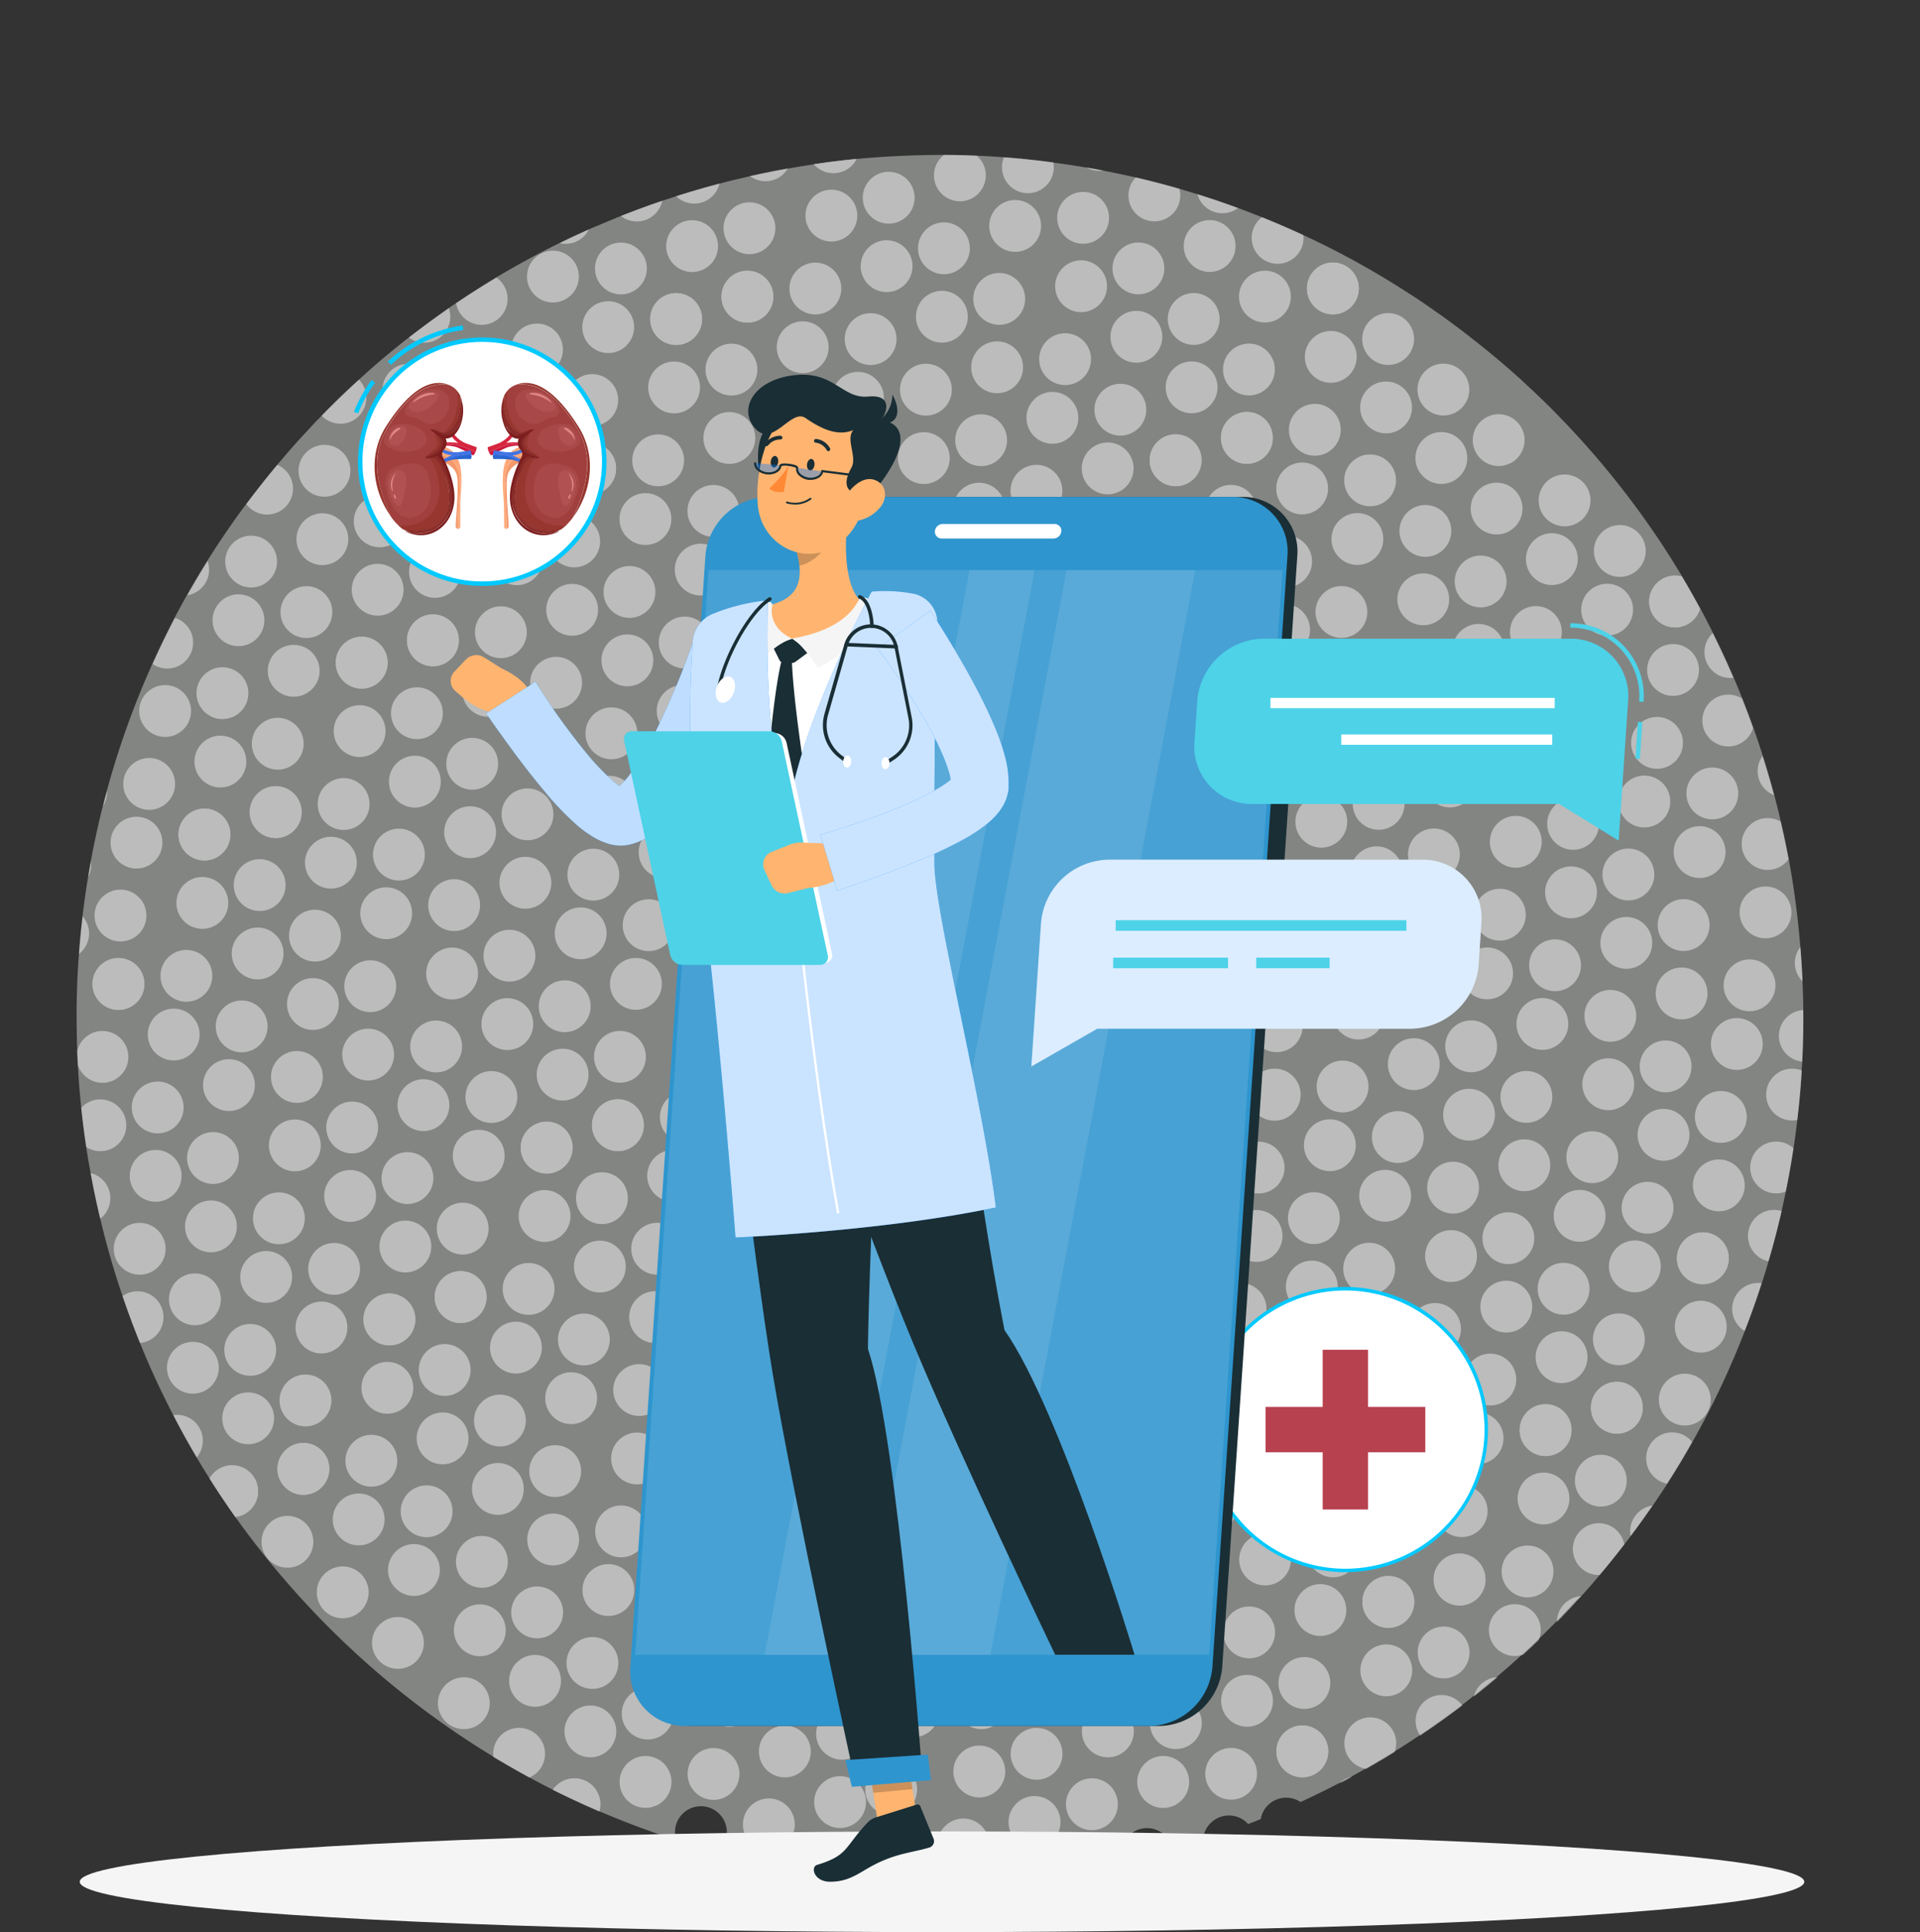 <svg xmlns="http://www.w3.org/2000/svg" xmlns:xlink="http://www.w3.org/1999/xlink" viewBox="0 0 431.73 434.53"><rect x="0" y="0" width="431.73" height="434.53" fill="#333333" stroke="none"/><defs><style>.cls-1,.cls-9{fill:none;}.cls-2{fill:#e5eae5;}.cls-2,.cls-3{opacity:0.45;}.cls-4{clip-path:url(#clip-path);}.cls-25,.cls-26,.cls-33,.cls-5{fill:#fff;}.cls-6{fill:#f5f5f5;}.cls-7{fill:#00c9ff;}.cls-8{fill:#b7414f;}.cls-9{stroke:#00c9ff;stroke-miterlimit:10;}.cls-10{fill:#fea97a;}.cls-11{fill:#f4996c;}.cls-12{fill:#d6253f;}.cls-13{fill:#cc173a;}.cls-14{fill:#2a66d1;}.cls-15{fill:#4174e5;}.cls-16{fill:#a03f3d;}.cls-17{fill:#96362f;}.cls-18{fill:#892c29;}.cls-19{fill:#7c1e1e;}.cls-20{fill:#a84848;}.cls-21{fill:#ba5b5b;opacity:0.5;}.cls-22{fill:#e08686;}.cls-23{fill:#1a2e35;}.cls-24{fill:#2e95ce;}.cls-25{opacity:0.12;}.cls-26{opacity:0.1;}.cls-27{fill:#ffb570;}.cls-28{opacity:0.2;}.cls-29{fill:#ff8935;}.cls-30,.cls-31,.cls-36{fill:#007cff;}.cls-30{opacity:0.4;}.cls-32{opacity:0.75;}.cls-33,.cls-35{opacity:0.79;}.cls-34{fill:#4dd2e8;}.cls-36{opacity:0.14;}</style><clipPath id="clip-path" transform="translate(17.22 34.84)"><circle class="cls-1" cx="194.14" cy="194.14" r="194.14"/></clipPath></defs><g id="Layer_2" data-name="Layer 2"><g id="Layer_1-2" data-name="Layer 1"><path class="cls-2" d="M338.34,324.12h0c.72-.79,1.42-1.58,2.13-2.38l2-2.37q2.85-3.37,5.51-6.84c.49-.62,1-1.24,1.43-1.88,1.72-2.27,3.36-4.57,5-6.89h0c1.12-1.62,2.2-3.26,3.26-4.9q3-4.62,5.63-9.36h0a190.34,190.34,0,0,0,11.81-25q2.1-5.34,3.83-10.78.81-2.46,1.51-4.94,1.65-5.6,2.94-11.27c.25-1.11.5-2.22.73-3.34.08-.36.16-.71.22-1.07.67-3.23,1.24-6.46,1.73-9.71.09-.57.17-1.14.25-1.71.22-1.56.43-3.12.6-4.68.45-3.69.78-7.4,1-11.1,0-.67.08-1.34.11-2,.19-3.88.27-7.74.23-11.61,0-2.14-.08-4.3-.17-6.44-.11-2.58-.27-5.17-.49-7.75A195.9,195.9,0,0,0,385,158.37c-.53-2.83-1.12-5.63-1.78-8.43q-.69-3-1.47-5.94-1.19-4.45-2.59-8.87h0c-.67-2.11-1.38-4.22-2.12-6.31s-1.6-4.36-2.46-6.53c-.63-1.57-1.27-3.13-1.94-4.69-1.46-3.39-3-6.76-4.67-10.07-.93-1.87-1.88-3.71-2.86-5.54-.17-.31-.33-.61-.51-.9q-1.71-3.17-3.55-6.25A194.57,194.57,0,0,0,350.1,78.47c-1.69-2.28-3.44-4.52-5.25-6.74-1.4-1.72-2.83-3.43-4.31-5.11q-3.6-4.13-7.48-8.1c-2-2.07-4.1-4.09-6.24-6.09-.53-.51-1.08-1-1.63-1.52q-3.4-3.12-6.91-6-2.14-1.78-4.35-3.5-4.24-3.36-8.66-6.43-3-2.14-6.16-4.14h0q-3-1.93-6.05-3.75l-1.38-.81q-7.76-4.52-15.82-8.24h0c-3.06-1.43-6.14-2.75-9.25-4-1.8-.72-3.59-1.42-5.39-2.08q-4.57-1.68-9.2-3.12c-1.34-.42-2.68-.82-4-1.21q-4.86-1.4-9.78-2.54c-2.43-.56-4.85-1.07-7.29-1.54h0c-1.31-.25-2.61-.49-3.92-.71q-3.66-.63-7.35-1.11Q214.1.94,208.53.53c-2-.15-4.09-.27-6.12-.36Q198.74,0,195.05,0q-9.86,0-19.68.91l-2.12.22q-3.75.39-7.48,1-2.93.42-5.84.95-4.29.77-8.55,1.71l-1.72.41q-2.57.58-5.1,1.27-4.92,1.29-9.78,2.84l-3.08,1c-3.13,1.05-6.24,2.2-9.32,3.42-2.41,1-4.79,2-7.17,3-2.23,1-4.46,2-6.65,3.11q-7.25,3.56-14.21,7.72c-3,1.84-6.06,3.75-9,5.76h0c-.55.36-1.09.73-1.64,1.11-3,2.11-6,4.32-9,6.63q-5.76,4.48-11.23,9.49-4.28,3.89-8.36,8.1c-.34.34-.67.69-1,1C53,60.81,52,61.94,50.91,63.09c-2,2.17-3.91,4.38-5.78,6.6q-3.63,4.34-7,8.83-4.65,6.24-8.72,12.76c-1.6,2.55-3.14,5.15-4.61,7.76-.95,1.68-1.86,3.37-2.76,5.06q-2.67,5.13-5,10.36a192.82,192.82,0,0,0-10.2,28.42c-.33,1.2-.64,2.41-.95,3.62q-1.16,4.58-2.08,9.18c-.21,1-.41,2.09-.61,3.15s-.43,2.39-.62,3.6c-.48,2.92-.9,5.85-1.24,8.78s-.61,5.65-.81,8.47c-.28,3.58-.44,7.17-.5,10.76s0,7.33.11,11c0,0,0,0,0,0,0,1.08.1,2.16.15,3.25a0,0,0,0,0,0,0c.17,3.18.42,6.37.75,9.54.3,3,.68,5.88,1.12,8.82.29,1.95.61,3.91,1,5.86q.93,5.17,2.16,10.28,2.07,8.81,5,17.4,1.8,5.31,3.91,10.53,3.34,8.25,7.47,16.21c1.65,3.23,3.42,6.41,5.28,9.56q1.41,2.39,2.91,4.76,2.72,4.29,5.66,8.45l.11.16a192.76,192.76,0,0,0,12,15.18c1.67,1.92,3.4,3.82,5.16,5.69s3.69,3.85,5.62,5.72q2.31,2.25,4.71,4.46l2.08,1.87c1.93,1.71,3.88,3.39,5.85,5,2.16,1.77,4.36,3.49,6.57,5.16a193.56,193.56,0,0,0,16.13,10.92q4,2.42,8,4.61h0q2.63,1.44,5.3,2.78,4.69,2.34,9.46,4.42c.33.15.65.29,1,.42h0q8.52,3.66,17.29,6.47a5.83,5.83,0,1,1,9.86,2.17,4.89,4.89,0,0,1-.58.54q3.15.86,6.32,1.57a5.83,5.83,0,0,1,6.32,1,3.59,3.59,0,0,1,.39.39c1.74.33,3.49.65,5.24.94a5.71,5.71,0,0,1,1.41-2.79,5.83,5.83,0,0,1,10.12,4.33,191.56,191.56,0,0,0,19.45,1.06,5.78,5.78,0,0,1,6.24-.08q3.78-.12,7.56-.36l.36-.44a5.83,5.83,0,0,1,8.24-.36l0,0c2.09-.22,4.16-.49,6.23-.79a5.83,5.83,0,0,1,11.3-2c.6-.12,1.22-.25,1.82-.39a5.82,5.82,0,0,1,9.53-5.92,5.69,5.69,0,0,1,1.77,3.15l2.88-.84c.52-.14,1-.31,1.56-.46l2.45-.76a5.75,5.75,0,0,1,1.51-3.57,5.83,5.83,0,0,1,8.24-.37,4.68,4.68,0,0,1,.38.39c.95-.36,1.89-.72,2.84-1.11a5.73,5.73,0,0,1,1.43-2.93,5.83,5.83,0,0,1,7.52-.91q4.33-2,8.56-4.19h0c1.08-.56,2.17-1.14,3.24-1.74h0c1-.55,2-1.1,3-1.67,2.1-1.21,4.2-2.45,6.27-3.72s3.88-2.46,5.78-3.74q4.85-3.24,9.49-6.78c.85-.65,1.68-1.3,2.52-2,1.83-1.44,3.64-2.93,5.43-4.44,1.94-1.65,3.85-3.33,5.73-5.06q1.76-1.61,3.46-3.25c1.39-1.33,2.75-2.69,4.1-4.07,1.51-1.56,3-3.15,4.5-4.76Z" transform="translate(17.22 34.84)"/><g class="cls-3"><g class="cls-4"><path class="cls-5" d="M207.28,367.5a5.83,5.83,0,1,1-.36-8.24A5.84,5.84,0,0,1,207.28,367.5Z" transform="translate(17.22 34.84)"/><circle class="cls-5" cx="215.87" cy="359.55" r="5.83" transform="translate(-159.22 246.18) rotate(-38.32)"/><circle class="cls-5" cx="203.45" cy="348.18" r="5.83" transform="translate(1.98 44.21) rotate(-2.54)"/><path class="cls-5" d="M192.47,353.94a5.84,5.84,0,1,1-.37-8.24A5.84,5.84,0,0,1,192.47,353.94Z" transform="translate(17.22 34.84)"/><path class="cls-5" d="M176.45,359a5.84,5.84,0,1,1-.38-8.25A5.83,5.83,0,0,1,176.45,359Z" transform="translate(17.22 34.84)"/><path class="cls-5" d="M187.09,341.11a5.83,5.83,0,1,1,8.23-.36A5.82,5.82,0,0,1,187.09,341.11Z" transform="translate(17.22 34.84)"/><path class="cls-5" d="M180,342.57a5.84,5.84,0,1,1-.37-8.24A5.85,5.85,0,0,1,180,342.57Z" transform="translate(17.22 34.84)"/><circle class="cls-5" cx="146.83" cy="347.68" r="5.83" transform="translate(-191.57 256.14) rotate(-47.54)"/><circle class="cls-5" cx="159.71" cy="343.67" r="5.83" transform="translate(-148.53 184.38) rotate(-34.26)"/><circle class="cls-5" cx="178.59" cy="325.44" r="5.83" transform="translate(2.97 43.08) rotate(-2.54)"/><path class="cls-5" d="M167.61,331.2a5.84,5.84,0,0,1-8.24.37,5.83,5.83,0,0,1,3.55-10.12,5.82,5.82,0,0,1,4.69,9.75Z" transform="translate(17.22 34.84)"/><path class="cls-5" d="M186.12,304.73a5.84,5.84,0,1,1-8.23.37A5.83,5.83,0,0,1,186.12,304.73Z" transform="translate(17.22 34.84)"/><circle class="cls-5" cx="195.07" cy="305.02" r="5.83" transform="matrix(0.83, -0.56, 0.56, 0.83, -120.64, 197.58)"/><path class="cls-5" d="M198.55,316.1a5.84,5.84,0,1,1-8.24.37A5.84,5.84,0,0,1,198.55,316.1Z" transform="translate(17.22 34.84)"/><path class="cls-5" d="M203.2,312.45a5.84,5.84,0,1,1,.36,8.24A5.82,5.82,0,0,1,203.2,312.45Z" transform="translate(17.22 34.84)"/><path class="cls-5" d="M211,327.47a5.84,5.84,0,1,1-8.24.37A5.83,5.83,0,0,1,211,327.47Z" transform="translate(17.22 34.84)"/><circle class="cls-5" cx="219.93" cy="327.76" r="5.83" transform="translate(-129.13 215.52) rotate(-34.26)"/><path class="cls-5" d="M223.4,338.84a5.84,5.84,0,1,1-8.24.37A5.83,5.83,0,0,1,223.4,338.84Z" transform="translate(17.22 34.84)"/><path class="cls-5" d="M230.44,337.38a5.84,5.84,0,1,1,.37,8.24A5.83,5.83,0,0,1,230.44,337.38Z" transform="translate(17.22 34.84)"/><path class="cls-5" d="M235.83,350.21a5.84,5.84,0,1,1-8.24.37A5.83,5.83,0,0,1,235.83,350.21Z" transform="translate(17.22 34.84)"/><circle class="cls-5" cx="247.18" cy="352.69" r="5.83" transform="translate(-138.44 235.18) rotate(-34.26)"/><path class="cls-5" d="M248.26,361.59A5.84,5.84,0,1,1,240,362,5.82,5.82,0,0,1,248.26,361.59Z" transform="translate(17.22 34.84)"/><path class="cls-5" d="M124,370.21a5.83,5.83,0,0,1,7.87-8.61,5.83,5.83,0,0,1-7.87,8.61Z" transform="translate(17.22 34.84)"/><circle class="cls-5" cx="143.23" cy="364.08" r="5.83" transform="translate(-177.68 202.12) rotate(-38.32)"/><path class="cls-5" d="M155.32,363.35a5.83,5.83,0,1,1,8.24-.36A5.83,5.83,0,0,1,155.32,363.35Z" transform="translate(17.22 34.84)"/><path class="cls-5" d="M151.73,379.76a5.83,5.83,0,1,1,8.23-.37A5.84,5.84,0,0,1,151.73,379.76Z" transform="translate(17.22 34.84)"/><circle class="cls-5" cx="171.68" cy="370.42" r="5.83" transform="translate(-200.27 281.87) rotate(-47.54)"/><circle class="cls-5" cx="184.57" cy="366.41" r="5.83" transform="matrix(1, -0.04, 0.04, 1, 1.16, 43.39)"/><circle class="cls-5" cx="184.11" cy="381.79" r="5.83" transform="translate(0.47 43.38) rotate(-2.54)"/><path class="cls-5" d="M195.45,384.26a5.83,5.83,0,1,1,8.24-.35A5.82,5.82,0,0,1,195.45,384.26Z" transform="translate(17.22 34.84)"/><path class="cls-5" d="M211.47,379.24a5.84,5.84,0,1,1,8.24-.37A5.85,5.85,0,0,1,211.47,379.24Z" transform="translate(17.22 34.84)"/><path class="cls-5" d="M224.37,375.22a5.83,5.83,0,1,1,8.23-.36A5.83,5.83,0,0,1,224.37,375.22Z" transform="translate(17.22 34.84)"/><path class="cls-5" d="M260,369.87a5.76,5.76,0,0,1-4.33-1.51,5.82,5.82,0,1,1,8.24-.36A5.76,5.76,0,0,1,260,369.87Z" transform="translate(17.22 34.84)"/><circle class="cls-5" cx="347.07" cy="337" r="5.83"/><circle class="cls-5" cx="359.5" cy="348.38" r="5.83"/><circle class="cls-5" cx="363.56" cy="316.59" r="5.83"/><circle class="cls-5" cx="375.98" cy="327.96" r="5.83"/><circle class="cls-5" cx="347.54" cy="321.62" r="5.83"/><circle class="cls-5" cx="359.96" cy="332.99" r="5.83"/><circle class="cls-5" cx="372.39" cy="344.36" r="5.83"/><circle class="cls-5" cx="382.43" cy="298.36" r="5.83"/><circle class="cls-5" cx="378.84" cy="314.76" r="5.83"/><circle class="cls-5" cx="391.27" cy="326.13" r="5.83"/><circle class="cls-5" cx="398.91" cy="277.95" r="5.83"/><circle class="cls-5" cx="382.9" cy="282.98" r="5.83"/><circle class="cls-5" cx="395.32" cy="294.35" r="5.83"/><circle class="cls-5" cx="292.84" cy="393.87" r="5.83"/><circle class="cls-5" cx="305.27" cy="405.24" r="5.83"/><path class="cls-5" d="M276.33,379.37a5.83,5.83,0,0,1-10-4.95q4.51-1.8,8.95-3.84a4.16,4.16,0,0,1,.72.55A5.83,5.83,0,0,1,276.33,379.37Z" transform="translate(17.22 34.84)"/><circle class="cls-5" cx="301.67" cy="421.65" r="5.83"/><circle class="cls-5" cx="311.72" cy="375.65" r="5.83"/><circle class="cls-5" cx="324.14" cy="387.02" r="5.83"/><circle class="cls-5" cx="308.12" cy="392.05" r="5.83"/><circle class="cls-5" cx="328.2" cy="355.23" r="5.83"/><circle class="cls-5" cx="340.62" cy="366.6" r="5.83"/><circle class="cls-5" cx="312.18" cy="360.26" r="5.83"/><circle class="cls-5" cx="324.61" cy="371.63" r="5.83"/><circle class="cls-5" cx="337.03" cy="383" r="5.83"/><circle class="cls-5" cx="343.48" cy="353.41" r="5.83"/><circle class="cls-5" cx="355.91" cy="364.78" r="5.83"/><circle class="cls-5" cx="340.84" cy="189.31" r="5.83"/><circle class="cls-5" cx="353.26" cy="200.68" r="5.83"/><circle class="cls-5" cx="365.69" cy="212.05" r="5.83"/><circle class="cls-5" cx="378.12" cy="223.42" r="5.83"/><circle class="cls-5" cx="390.54" cy="234.79" r="5.83"/><circle class="cls-5" cx="402.97" cy="246.16" r="5.83"/><circle class="cls-5" cx="396.99" cy="205.19" r="5.83"/><circle class="cls-5" cx="409.42" cy="216.56" r="5.83"/><circle class="cls-5" cx="393.4" cy="221.59" r="5.83"/><circle class="cls-5" cx="405.83" cy="232.96" r="5.83"/><circle class="cls-5" cx="357.32" cy="168.89" r="5.83"/><circle class="cls-5" cx="369.75" cy="180.26" r="5.83"/><circle class="cls-5" cx="382.17" cy="191.63" r="5.83"/><circle class="cls-5" cx="341.3" cy="173.92" r="5.83"/><circle class="cls-5" cx="353.73" cy="185.29" r="5.83"/><circle class="cls-5" cx="366.16" cy="196.67" r="5.83"/><circle class="cls-5" cx="378.58" cy="208.04" r="5.83"/><circle class="cls-5" cx="376.2" cy="150.67" r="5.83"/><circle class="cls-5" cx="388.62" cy="162.04" r="5.83"/><circle class="cls-5" cx="401.05" cy="173.41" r="5.83"/><circle class="cls-5" cx="413.48" cy="184.78" r="5.83"/><circle class="cls-5" cx="425.9" cy="196.15" r="5.83"/><circle class="cls-5" cx="372.6" cy="167.07" r="5.83"/><circle class="cls-5" cx="385.03" cy="178.44" r="5.83"/><circle class="cls-5" cx="397.46" cy="189.81" r="5.83"/><circle class="cls-5" cx="409.88" cy="201.18" r="5.83"/><circle class="cls-5" cx="422.31" cy="212.55" r="5.83"/><circle class="cls-5" cx="376.66" cy="135.28" r="5.83"/><circle class="cls-5" cx="389.09" cy="146.65" r="5.83"/><circle class="cls-5" cx="270.12" cy="266.59" r="5.83"/><circle class="cls-5" cx="282.55" cy="277.96" r="5.83"/><circle class="cls-5" cx="294.97" cy="289.34" r="5.83"/><circle class="cls-5" cx="307.4" cy="300.71" r="5.83"/><circle class="cls-5" cx="319.83" cy="312.08" r="5.83"/><circle class="cls-5" cx="332.25" cy="323.45" r="5.83"/><circle class="cls-5" cx="326.28" cy="282.48" r="5.83"/><circle class="cls-5" cx="338.7" cy="293.85" r="5.83"/><circle class="cls-5" cx="351.13" cy="305.22" r="5.83"/><circle class="cls-5" cx="363.56" cy="316.59" r="5.83"/><circle class="cls-5" cx="322.68" cy="298.88" r="5.83"/><circle class="cls-5" cx="335.11" cy="310.25" r="5.83"/><circle class="cls-5" cx="347.54" cy="321.62" r="5.83"/><circle class="cls-5" cx="286.6" cy="246.18" r="5.83"/><circle class="cls-5" cx="299.03" cy="257.55" r="5.83"/><circle class="cls-5" cx="311.46" cy="268.92" r="5.83"/><circle class="cls-5" cx="270.59" cy="251.21" r="5.83"/><circle class="cls-5" cx="283.01" cy="262.58" r="5.83"/><circle class="cls-5" cx="295.44" cy="273.95" r="5.83"/><circle class="cls-5" cx="307.87" cy="285.32" r="5.83"/><circle class="cls-5" cx="305.48" cy="227.95" r="5.83"/><circle class="cls-5" cx="317.91" cy="239.32" r="5.83"/><circle class="cls-5" cx="330.33" cy="250.69" r="5.83"/><circle class="cls-5" cx="342.76" cy="262.06" r="5.83"/><circle class="cls-5" cx="355.19" cy="273.43" r="5.83"/><circle class="cls-5" cx="367.61" cy="284.8" r="5.83"/><circle class="cls-5" cx="301.89" cy="244.35" r="5.83"/><circle class="cls-5" cx="314.31" cy="255.72" r="5.83"/><circle class="cls-5" cx="326.74" cy="267.09" r="5.83"/><circle class="cls-5" cx="339.17" cy="278.46" r="5.83"/><circle class="cls-5" cx="351.59" cy="289.83" r="5.83"/><circle class="cls-5" cx="364.02" cy="301.2" r="5.83"/><circle class="cls-5" cx="361.63" cy="243.84" r="5.83"/><circle class="cls-5" cx="374.06" cy="255.21" r="5.83"/><circle class="cls-5" cx="386.49" cy="266.58" r="5.83"/><circle class="cls-5" cx="398.91" cy="277.95" r="5.83"/><circle class="cls-5" cx="358.04" cy="260.24" r="5.83"/><circle class="cls-5" cx="370.47" cy="271.61" r="5.83"/><circle class="cls-5" cx="382.9" cy="282.98" r="5.83"/><circle class="cls-5" cx="321.96" cy="207.54" r="5.83"/><circle class="cls-5" cx="334.39" cy="218.91" r="5.83"/><circle class="cls-5" cx="346.82" cy="230.28" r="5.83"/><circle class="cls-5" cx="305.94" cy="212.57" r="5.83"/><circle class="cls-5" cx="318.37" cy="223.94" r="5.83"/><circle class="cls-5" cx="330.8" cy="235.31" r="5.83"/><circle class="cls-5" cx="343.22" cy="246.68" r="5.83"/><circle class="cls-5" cx="337.25" cy="205.71" r="5.83"/><circle class="cls-5" cx="349.67" cy="217.08" r="5.83"/><circle class="cls-5" cx="362.1" cy="228.45" r="5.83"/><circle class="cls-5" cx="374.53" cy="239.82" r="5.83"/><circle class="cls-5" cx="386.95" cy="251.19" r="5.83"/><circle class="cls-5" cx="399.38" cy="262.56" r="5.83"/><circle class="cls-5" cx="255.56" cy="359.76" r="5.83"/><circle class="cls-5" cx="267.99" cy="371.13" r="5.83"/><circle class="cls-5" cx="280.41" cy="382.5" r="5.83"/><circle class="cls-5" cx="292.84" cy="393.87" r="5.83"/><circle class="cls-5" cx="215.89" cy="323.46" r="5.83"/><circle class="cls-5" cx="228.32" cy="334.83" r="5.83"/><circle class="cls-5" cx="240.74" cy="346.2" r="5.83"/><circle class="cls-5" cx="199.87" cy="328.5" r="5.83"/><circle class="cls-5" cx="234.76" cy="305.24" r="5.83"/><circle class="cls-5" cx="247.19" cy="316.61" r="5.83"/><circle class="cls-5" cx="259.62" cy="327.98" r="5.83"/><circle class="cls-5" cx="272.04" cy="339.35" r="5.83"/><circle class="cls-5" cx="284.47" cy="350.72" r="5.83"/><circle class="cls-5" cx="296.9" cy="362.09" r="5.83"/><circle class="cls-5" cx="231.17" cy="321.64" r="5.83"/><circle class="cls-5" cx="243.6" cy="333.01" r="5.83"/><circle class="cls-5" cx="256.03" cy="344.38" r="5.83"/><circle class="cls-5" cx="268.45" cy="355.75" r="5.83"/><circle class="cls-5" cx="280.88" cy="367.12" r="5.83"/><circle class="cls-5" cx="293.3" cy="378.49" r="5.83"/><circle class="cls-5" cx="290.92" cy="321.12" r="5.83"/><circle class="cls-5" cx="303.35" cy="332.49" r="5.83"/><circle class="cls-5" cx="315.77" cy="343.86" r="5.83"/><circle class="cls-5" cx="328.2" cy="355.23" r="5.83"/><circle class="cls-5" cx="287.33" cy="337.52" r="5.83"/><circle class="cls-5" cx="299.75" cy="348.89" r="5.83"/><circle class="cls-5" cx="312.18" cy="360.26" r="5.83"/><circle class="cls-5" cx="251.25" cy="284.82" r="5.83"/><circle class="cls-5" cx="263.67" cy="296.19" r="5.83"/><circle class="cls-5" cx="276.1" cy="307.56" r="5.83"/><circle class="cls-5" cx="235.23" cy="289.85" r="5.83"/><circle class="cls-5" cx="247.65" cy="301.22" r="5.83"/><circle class="cls-5" cx="260.08" cy="312.59" r="5.83"/><circle class="cls-5" cx="272.51" cy="323.96" r="5.83"/><circle class="cls-5" cx="266.53" cy="283" r="5.83"/><circle class="cls-5" cx="278.96" cy="294.37" r="5.83"/><circle class="cls-5" cx="291.38" cy="305.74" r="5.83"/><circle class="cls-5" cx="303.81" cy="317.11" r="5.83"/><circle class="cls-5" cx="316.24" cy="328.48" r="5.83"/><circle class="cls-5" cx="328.66" cy="339.85" r="5.83"/><path class="cls-5" d="M116.23,374.88a5.84,5.84,0,0,1-8.23.36,5.82,5.82,0,0,1-.92-7.52,4.51,4.51,0,0,1,.55-.71,5.83,5.83,0,0,1,8.24-.38,5.77,5.77,0,0,1,1.89,4.18,5.18,5.18,0,0,1-.24,1.75h0A5.81,5.81,0,0,1,116.23,374.88Z" transform="translate(17.22 34.84)"/><path class="cls-5" d="M128.66,386.25a5.84,5.84,0,1,1-.36-8.25A5.84,5.84,0,0,1,128.66,386.25Z" transform="translate(17.22 34.84)"/><circle class="cls-5" cx="164.51" cy="367.14" r="5.83"/><circle class="cls-5" cx="263.89" cy="118.9" r="5.83"/><circle class="cls-5" cx="276.31" cy="130.27" r="5.83"/><circle class="cls-5" cx="288.74" cy="141.64" r="5.83"/><circle class="cls-5" cx="301.17" cy="153.01" r="5.83"/><circle class="cls-5" cx="313.59" cy="164.38" r="5.83"/><circle class="cls-5" cx="326.02" cy="175.75" r="5.83"/><circle class="cls-5" cx="320.04" cy="134.78" r="5.83"/><circle class="cls-5" cx="332.47" cy="146.15" r="5.83"/><circle class="cls-5" cx="344.89" cy="157.52" r="5.83"/><circle class="cls-5" cx="357.32" cy="168.89" r="5.83"/><circle class="cls-5" cx="316.45" cy="151.18" r="5.83"/><circle class="cls-5" cx="328.88" cy="162.55" r="5.83"/><circle class="cls-5" cx="341.3" cy="173.92" r="5.83"/><circle class="cls-5" cx="280.37" cy="98.48" r="5.83"/><circle class="cls-5" cx="292.8" cy="109.85" r="5.83"/><circle class="cls-5" cx="305.22" cy="121.22" r="5.83"/><circle class="cls-5" cx="264.35" cy="103.51" r="5.83"/><circle class="cls-5" cx="276.78" cy="114.88" r="5.83"/><circle class="cls-5" cx="289.2" cy="126.26" r="5.83"/><circle class="cls-5" cx="301.63" cy="137.63" r="5.83"/><circle class="cls-5" cx="299.24" cy="80.26" r="5.83"/><circle class="cls-5" cx="311.67" cy="91.63" r="5.83"/><circle class="cls-5" cx="324.1" cy="103" r="5.83"/><circle class="cls-5" cx="336.52" cy="114.37" r="5.83"/><circle class="cls-5" cx="348.95" cy="125.74" r="5.83"/><circle class="cls-5" cx="361.38" cy="137.11" r="5.83"/><circle class="cls-5" cx="295.65" cy="96.66" r="5.83"/><circle class="cls-5" cx="308.08" cy="108.03" r="5.83"/><circle class="cls-5" cx="320.51" cy="119.4" r="5.83"/><circle class="cls-5" cx="332.93" cy="130.77" r="5.83"/><circle class="cls-5" cx="345.36" cy="142.14" r="5.83"/><circle class="cls-5" cx="357.79" cy="153.51" r="5.83"/><circle class="cls-5" cx="351.81" cy="112.54" r="5.83"/><circle class="cls-5" cx="364.23" cy="123.91" r="5.83"/><circle class="cls-5" cx="376.66" cy="135.28" r="5.83"/><circle class="cls-5" cx="299.71" cy="64.87" r="5.83"/><circle class="cls-5" cx="312.14" cy="76.24" r="5.83"/><circle class="cls-5" cx="324.56" cy="87.61" r="5.83"/><circle class="cls-5" cx="336.99" cy="98.98" r="5.83"/><circle class="cls-5" cx="193.17" cy="196.18" r="5.83"/><circle class="cls-5" cx="205.6" cy="207.55" r="5.83"/><circle class="cls-5" cx="218.02" cy="218.92" r="5.83"/><circle class="cls-5" cx="230.45" cy="230.3" r="5.83"/><circle class="cls-5" cx="242.88" cy="241.67" r="5.83"/><circle class="cls-5" cx="255.3" cy="253.04" r="5.83"/><circle class="cls-5" cx="249.33" cy="212.07" r="5.83"/><circle class="cls-5" cx="261.75" cy="223.44" r="5.83"/><circle class="cls-5" cx="274.18" cy="234.81" r="5.83"/><circle class="cls-5" cx="286.6" cy="246.18" r="5.83"/><circle class="cls-5" cx="245.73" cy="228.47" r="5.83"/><circle class="cls-5" cx="258.16" cy="239.84" r="5.83"/><circle class="cls-5" cx="270.59" cy="251.21" r="5.83"/><circle class="cls-5" cx="209.65" cy="175.77" r="5.83"/><circle class="cls-5" cx="222.08" cy="187.14" r="5.83"/><circle class="cls-5" cx="234.51" cy="198.51" r="5.83"/><circle class="cls-5" cx="193.64" cy="180.8" r="5.83"/><circle class="cls-5" cx="206.06" cy="192.17" r="5.83"/><circle class="cls-5" cx="218.49" cy="203.54" r="5.83"/><circle class="cls-5" cx="230.91" cy="214.91" r="5.83"/><circle class="cls-5" cx="228.53" cy="157.54" r="5.83"/><circle class="cls-5" cx="240.96" cy="168.91" r="5.83"/><circle class="cls-5" cx="253.38" cy="180.28" r="5.83"/><circle class="cls-5" cx="265.81" cy="191.65" r="5.83"/><circle class="cls-5" cx="278.23" cy="203.02" r="5.83"/><circle class="cls-5" cx="290.66" cy="214.39" r="5.83"/><circle class="cls-5" cx="224.94" cy="173.94" r="5.83"/><circle class="cls-5" cx="237.36" cy="185.31" r="5.83"/><circle class="cls-5" cx="249.79" cy="196.68" r="5.83"/><circle class="cls-5" cx="262.22" cy="208.05" r="5.83"/><circle class="cls-5" cx="274.64" cy="219.42" r="5.83"/><circle class="cls-5" cx="287.07" cy="230.79" r="5.83"/><circle class="cls-5" cx="284.68" cy="173.43" r="5.83"/><circle class="cls-5" cx="297.11" cy="184.8" r="5.83"/><circle class="cls-5" cx="309.54" cy="196.17" r="5.83"/><circle class="cls-5" cx="321.96" cy="207.54" r="5.83"/><circle class="cls-5" cx="281.09" cy="189.83" r="5.83"/><circle class="cls-5" cx="293.52" cy="201.2" r="5.83"/><circle class="cls-5" cx="305.94" cy="212.57" r="5.83"/><circle class="cls-5" cx="245.01" cy="137.13" r="5.83"/><circle class="cls-5" cx="257.44" cy="148.5" r="5.83"/><circle class="cls-5" cx="269.86" cy="159.87" r="5.83"/><circle class="cls-5" cx="228.99" cy="142.16" r="5.83"/><circle class="cls-5" cx="241.42" cy="153.53" r="5.83"/><circle class="cls-5" cx="253.85" cy="164.9" r="5.83"/><circle class="cls-5" cx="266.27" cy="176.27" r="5.83"/><circle class="cls-5" cx="260.29" cy="135.3" r="5.83"/><circle class="cls-5" cx="272.72" cy="146.67" r="5.83"/><circle class="cls-5" cx="285.15" cy="158.04" r="5.83"/><circle class="cls-5" cx="297.57" cy="169.41" r="5.83"/><circle class="cls-5" cx="310" cy="180.78" r="5.83"/><circle class="cls-5" cx="322.43" cy="192.15" r="5.83"/><circle class="cls-5" cx="122.45" cy="273.47" r="5.83"/><circle class="cls-5" cx="134.88" cy="284.84" r="5.83"/><circle class="cls-5" cx="147.31" cy="296.21" r="5.83"/><circle class="cls-5" cx="159.73" cy="307.58" r="5.83"/><circle class="cls-5" cx="172.16" cy="318.95" r="5.83"/><circle class="cls-5" cx="184.59" cy="330.32" r="5.83"/><circle class="cls-5" cx="178.61" cy="289.35" r="5.83"/><circle class="cls-5" cx="191.04" cy="300.72" r="5.83"/><circle class="cls-5" cx="203.46" cy="312.09" r="5.83"/><circle class="cls-5" cx="215.89" cy="323.46" r="5.83"/><circle class="cls-5" cx="175.02" cy="305.75" r="5.83"/><circle class="cls-5" cx="187.44" cy="317.13" r="5.83"/><circle class="cls-5" cx="199.87" cy="328.5" r="5.83"/><circle class="cls-5" cx="138.94" cy="253.05" r="5.83"/><circle class="cls-5" cx="151.36" cy="264.42" r="5.83"/><circle class="cls-5" cx="163.79" cy="275.79" r="5.83"/><circle class="cls-5" cx="122.92" cy="258.09" r="5.83"/><circle class="cls-5" cx="135.35" cy="269.46" r="5.83"/><circle class="cls-5" cx="147.77" cy="280.83" r="5.83"/><circle class="cls-5" cx="160.2" cy="292.2" r="5.83"/><circle class="cls-5" cx="157.81" cy="234.83" r="5.83"/><circle class="cls-5" cx="170.24" cy="246.2" r="5.83"/><circle class="cls-5" cx="182.67" cy="257.57" r="5.83"/><circle class="cls-5" cx="195.09" cy="268.94" r="5.83"/><circle class="cls-5" cx="207.52" cy="280.31" r="5.83"/><circle class="cls-5" cx="219.95" cy="291.68" r="5.83"/><circle class="cls-5" cx="154.22" cy="251.23" r="5.83"/><circle class="cls-5" cx="166.65" cy="262.6" r="5.83"/><circle class="cls-5" cx="179.07" cy="273.97" r="5.83"/><circle class="cls-5" cx="191.5" cy="285.34" r="5.83"/><circle class="cls-5" cx="203.93" cy="296.71" r="5.83"/><circle class="cls-5" cx="216.35" cy="308.08" r="5.83"/><circle class="cls-5" cx="213.97" cy="250.71" r="5.83"/><circle class="cls-5" cx="226.39" cy="262.08" r="5.83"/><circle class="cls-5" cx="238.82" cy="273.45" r="5.83"/><circle class="cls-5" cx="251.25" cy="284.82" r="5.83"/><circle class="cls-5" cx="210.38" cy="267.11" r="5.83"/><circle class="cls-5" cx="222.8" cy="278.48" r="5.83"/><circle class="cls-5" cx="235.23" cy="289.85" r="5.83"/><circle class="cls-5" cx="174.3" cy="214.41" r="5.83"/><circle class="cls-5" cx="186.72" cy="225.78" r="5.83"/><circle class="cls-5" cx="199.15" cy="237.15" r="5.83"/><circle class="cls-5" cx="158.28" cy="219.44" r="5.83"/><circle class="cls-5" cx="170.7" cy="230.81" r="5.83"/><circle class="cls-5" cx="183.13" cy="242.18" r="5.83"/><circle class="cls-5" cx="195.56" cy="253.55" r="5.83"/><circle class="cls-5" cx="189.58" cy="212.59" r="5.83"/><circle class="cls-5" cx="202.01" cy="223.96" r="5.83"/><circle class="cls-5" cx="214.43" cy="235.33" r="5.83"/><circle class="cls-5" cx="226.86" cy="246.7" r="5.83"/><circle class="cls-5" cx="239.28" cy="258.07" r="5.83"/><circle class="cls-5" cx="251.71" cy="269.44" r="5.83"/><circle class="cls-5" cx="107.89" cy="366.64" r="5.83"/><circle class="cls-5" cx="120.32" cy="378.01" r="5.83"/><circle class="cls-5" cx="132.75" cy="389.38" r="5.83"/><circle class="cls-5" cx="104.3" cy="383.04" r="5.83"/><circle class="cls-5" cx="116.73" cy="394.41" r="5.83"/><path class="cls-5" d="M116.23,374.88a5.84,5.84,0,0,1-8.23.36,5.82,5.82,0,0,1-.92-7.52,4.51,4.51,0,0,1,.55-.71,5.83,5.83,0,0,1,8.24-.38,5.77,5.77,0,0,1,1.89,4.18,5.18,5.18,0,0,1-.24,1.75h0A5.81,5.81,0,0,1,116.23,374.88Z" transform="translate(17.22 34.84)"/><circle class="cls-5" cx="68.22" cy="330.34" r="5.83"/><circle class="cls-5" cx="80.65" cy="341.71" r="5.83"/><circle class="cls-5" cx="93.08" cy="353.08" r="5.83"/><circle class="cls-5" cx="52.2" cy="335.37" r="5.83"/><circle class="cls-5" cx="64.63" cy="346.74" r="5.83"/><circle class="cls-5" cx="77.06" cy="358.11" r="5.83"/><circle class="cls-5" cx="89.48" cy="369.48" r="5.83"/><circle class="cls-5" cx="87.1" cy="312.11" r="5.83"/><circle class="cls-5" cx="99.52" cy="323.48" r="5.83"/><circle class="cls-5" cx="111.95" cy="334.85" r="5.83"/><circle class="cls-5" cx="124.38" cy="346.22" r="5.83"/><circle class="cls-5" cx="136.8" cy="357.59" r="5.83"/><circle class="cls-5" cx="149.23" cy="368.96" r="5.83"/><circle class="cls-5" cx="83.5" cy="328.51" r="5.83"/><circle class="cls-5" cx="95.93" cy="339.88" r="5.83"/><circle class="cls-5" cx="108.36" cy="351.25" r="5.83"/><circle class="cls-5" cx="120.78" cy="362.62" r="5.83"/><circle class="cls-5" cx="133.21" cy="373.99" r="5.83"/><circle class="cls-5" cx="145.64" cy="385.37" r="5.83"/><circle class="cls-5" cx="143.25" cy="328" r="5.83"/><circle class="cls-5" cx="155.68" cy="339.37" r="5.83"/><circle class="cls-5" cx="168.1" cy="350.74" r="5.83"/><circle class="cls-5" cx="139.66" cy="344.4" r="5.83"/><circle class="cls-5" cx="152.09" cy="355.77" r="5.83"/><circle class="cls-5" cx="164.51" cy="367.14" r="5.83"/><circle class="cls-5" cx="103.58" cy="291.7" r="5.83"/><circle class="cls-5" cx="116.01" cy="303.07" r="5.83"/><circle class="cls-5" cx="128.43" cy="314.44" r="5.83"/><circle class="cls-5" cx="87.56" cy="296.73" r="5.83"/><circle class="cls-5" cx="99.99" cy="308.1" r="5.83"/><circle class="cls-5" cx="112.41" cy="319.47" r="5.83"/><circle class="cls-5" cx="124.84" cy="330.84" r="5.83"/><circle class="cls-5" cx="118.86" cy="289.87" r="5.83"/><circle class="cls-5" cx="131.29" cy="301.24" r="5.83"/><circle class="cls-5" cx="143.72" cy="312.61" r="5.83"/><circle class="cls-5" cx="156.14" cy="323.98" r="5.83"/><circle class="cls-5" cx="168.57" cy="335.35" r="5.83"/><circle class="cls-5" cx="181" cy="346.72" r="5.83"/><circle class="cls-5" cx="186.94" cy="48.49" r="5.83"/><circle class="cls-5" cx="199.36" cy="59.86" r="5.83"/><circle class="cls-5" cx="211.79" cy="71.23" r="5.83"/><circle class="cls-5" cx="224.21" cy="82.6" r="5.83"/><circle class="cls-5" cx="236.64" cy="93.97" r="5.83"/><circle class="cls-5" cx="249.07" cy="105.34" r="5.83"/><circle class="cls-5" cx="243.09" cy="64.37" r="5.83"/><circle class="cls-5" cx="255.52" cy="75.74" r="5.83"/><circle class="cls-5" cx="267.94" cy="87.11" r="5.83"/><circle class="cls-5" cx="280.37" cy="98.48" r="5.83"/><circle class="cls-5" cx="239.5" cy="80.77" r="5.83"/><circle class="cls-5" cx="251.92" cy="92.14" r="5.83"/><circle class="cls-5" cx="264.35" cy="103.51" r="5.83"/><circle class="cls-5" cx="203.42" cy="28.07" r="5.83"/><circle class="cls-5" cx="215.84" cy="39.44" r="5.83"/><circle class="cls-5" cx="228.27" cy="50.81" r="5.83"/><circle class="cls-5" cx="187.4" cy="33.1" r="5.83"/><circle class="cls-5" cx="199.83" cy="44.47" r="5.83"/><circle class="cls-5" cx="212.25" cy="55.84" r="5.83"/><circle class="cls-5" cx="224.68" cy="67.22" r="5.83"/><circle class="cls-5" cx="222.29" cy="9.85" r="5.83"/><circle class="cls-5" cx="234.72" cy="21.22" r="5.83"/><circle class="cls-5" cx="247.15" cy="32.59" r="5.83"/><circle class="cls-5" cx="259.57" cy="43.96" r="5.83"/><circle class="cls-5" cx="272" cy="55.33" r="5.83"/><circle class="cls-5" cx="284.43" cy="66.7" r="5.83"/><circle class="cls-5" cx="218.7" cy="26.25" r="5.83"/><circle class="cls-5" cx="231.13" cy="37.62" r="5.83"/><circle class="cls-5" cx="243.55" cy="48.99" r="5.83"/><circle class="cls-5" cx="255.98" cy="60.36" r="5.83"/><circle class="cls-5" cx="268.41" cy="71.73" r="5.83"/><circle class="cls-5" cx="280.83" cy="83.1" r="5.83"/><circle class="cls-5" cx="274.86" cy="42.13" r="5.83"/><circle class="cls-5" cx="287.28" cy="53.5" r="5.83"/><circle class="cls-5" cx="299.71" cy="64.87" r="5.83"/><circle class="cls-5" cx="235.18" cy="5.83" r="5.83"/><circle class="cls-5" cx="247.61" cy="17.2" r="5.83"/><circle class="cls-5" cx="260.04" cy="28.57" r="5.83"/><circle class="cls-5" cx="116.22" cy="125.77" r="5.83"/><circle class="cls-5" cx="128.65" cy="137.14" r="5.83"/><circle class="cls-5" cx="141.07" cy="148.51" r="5.83"/><circle class="cls-5" cx="153.5" cy="159.89" r="5.83"/><circle class="cls-5" cx="165.93" cy="171.26" r="5.83"/><circle class="cls-5" cx="178.35" cy="182.63" r="5.83"/><circle class="cls-5" cx="172.37" cy="141.66" r="5.83"/><circle class="cls-5" cx="184.8" cy="153.03" r="5.83"/><circle class="cls-5" cx="197.23" cy="164.4" r="5.83"/><circle class="cls-5" cx="209.65" cy="175.77" r="5.83"/><circle class="cls-5" cx="168.78" cy="158.06" r="5.83"/><circle class="cls-5" cx="181.21" cy="169.43" r="5.83"/><circle class="cls-5" cx="193.64" cy="180.8" r="5.83"/><circle class="cls-5" cx="132.7" cy="105.36" r="5.83"/><circle class="cls-5" cx="145.13" cy="116.73" r="5.83"/><circle class="cls-5" cx="157.56" cy="128.1" r="5.83"/><circle class="cls-5" cx="116.68" cy="110.39" r="5.83"/><circle class="cls-5" cx="129.11" cy="121.76" r="5.83"/><circle class="cls-5" cx="141.54" cy="133.13" r="5.83"/><circle class="cls-5" cx="153.96" cy="144.5" r="5.83"/><circle class="cls-5" cx="151.58" cy="87.13" r="5.83"/><circle class="cls-5" cx="164" cy="98.5" r="5.83"/><circle class="cls-5" cx="176.43" cy="109.87" r="5.83"/><circle class="cls-5" cx="188.86" cy="121.24" r="5.83"/><circle class="cls-5" cx="201.28" cy="132.61" r="5.83"/><circle class="cls-5" cx="213.71" cy="143.98" r="5.83"/><circle class="cls-5" cx="147.99" cy="103.53" r="5.83"/><circle class="cls-5" cx="160.41" cy="114.9" r="5.83"/><circle class="cls-5" cx="172.84" cy="126.27" r="5.83"/><circle class="cls-5" cx="185.26" cy="137.64" r="5.83"/><circle class="cls-5" cx="197.69" cy="149.01" r="5.83"/><circle class="cls-5" cx="210.12" cy="160.38" r="5.83"/><circle class="cls-5" cx="207.73" cy="103.02" r="5.83"/><circle class="cls-5" cx="220.16" cy="114.39" r="5.83"/><circle class="cls-5" cx="232.58" cy="125.76" r="5.83"/><circle class="cls-5" cx="245.01" cy="137.13" r="5.83"/><circle class="cls-5" cx="204.14" cy="119.42" r="5.83"/><circle class="cls-5" cx="216.57" cy="130.79" r="5.83"/><circle class="cls-5" cx="228.99" cy="142.16" r="5.83"/><circle class="cls-5" cx="168.06" cy="66.72" r="5.83"/><circle class="cls-5" cx="180.49" cy="78.09" r="5.83"/><circle class="cls-5" cx="192.91" cy="89.46" r="5.83"/><circle class="cls-5" cx="152.04" cy="71.75" r="5.83"/><circle class="cls-5" cx="164.47" cy="83.12" r="5.83"/><circle class="cls-5" cx="176.89" cy="94.49" r="5.83"/><circle class="cls-5" cx="189.32" cy="105.86" r="5.83"/><circle class="cls-5" cx="183.34" cy="64.89" r="5.83"/><circle class="cls-5" cx="195.77" cy="76.26" r="5.83"/><circle class="cls-5" cx="208.2" cy="87.63" r="5.83"/><circle class="cls-5" cx="220.62" cy="99" r="5.83"/><circle class="cls-5" cx="233.05" cy="110.37" r="5.83"/><circle class="cls-5" cx="245.48" cy="121.74" r="5.83"/><circle class="cls-5" cx="45.5" cy="203.06" r="5.83"/><circle class="cls-5" cx="57.93" cy="214.43" r="5.83"/><circle class="cls-5" cx="70.36" cy="225.8" r="5.83"/><circle class="cls-5" cx="82.78" cy="237.17" r="5.83"/><circle class="cls-5" cx="95.21" cy="248.54" r="5.83"/><circle class="cls-5" cx="107.64" cy="259.91" r="5.83"/><circle class="cls-5" cx="101.66" cy="218.94" r="5.83"/><circle class="cls-5" cx="114.08" cy="230.31" r="5.83"/><circle class="cls-5" cx="126.51" cy="241.68" r="5.83"/><circle class="cls-5" cx="138.94" cy="253.05" r="5.83"/><circle class="cls-5" cx="98.07" cy="235.34" r="5.83"/><circle class="cls-5" cx="110.49" cy="246.71" r="5.83"/><circle class="cls-5" cx="122.92" cy="258.09" r="5.83"/><circle class="cls-5" cx="61.99" cy="182.64" r="5.83"/><circle class="cls-5" cx="74.41" cy="194.01" r="5.83"/><circle class="cls-5" cx="86.84" cy="205.38" r="5.83"/><circle class="cls-5" cx="45.97" cy="187.68" r="5.83"/><circle class="cls-5" cx="58.39" cy="199.05" r="5.83"/><circle class="cls-5" cx="70.82" cy="210.42" r="5.83"/><circle class="cls-5" cx="83.25" cy="221.79" r="5.83"/><circle class="cls-5" cx="80.86" cy="164.42" r="5.83"/><circle class="cls-5" cx="93.29" cy="175.79" r="5.83"/><circle class="cls-5" cx="105.71" cy="187.16" r="5.83"/><circle class="cls-5" cx="118.14" cy="198.53" r="5.83"/><circle class="cls-5" cx="130.57" cy="209.9" r="5.83"/><circle class="cls-5" cx="142.99" cy="221.27" r="5.83"/><circle class="cls-5" cx="77.27" cy="180.82" r="5.83"/><circle class="cls-5" cx="89.7" cy="192.19" r="5.83"/><circle class="cls-5" cx="102.12" cy="203.56" r="5.83"/><circle class="cls-5" cx="114.55" cy="214.93" r="5.83"/><circle class="cls-5" cx="126.98" cy="226.3" r="5.83"/><circle class="cls-5" cx="139.4" cy="237.67" r="5.83"/><circle class="cls-5" cx="137.02" cy="180.3" r="5.83"/><circle class="cls-5" cx="149.44" cy="191.67" r="5.83"/><circle class="cls-5" cx="161.87" cy="203.04" r="5.83"/><circle class="cls-5" cx="174.3" cy="214.41" r="5.83"/><circle class="cls-5" cx="133.42" cy="196.7" r="5.83"/><circle class="cls-5" cx="145.85" cy="208.07" r="5.83"/><circle class="cls-5" cx="158.28" cy="219.44" r="5.83"/><circle class="cls-5" cx="97.34" cy="144" r="5.83"/><circle class="cls-5" cx="109.77" cy="155.37" r="5.83"/><circle class="cls-5" cx="122.2" cy="166.74" r="5.83"/><circle class="cls-5" cx="81.33" cy="149.03" r="5.83"/><circle class="cls-5" cx="93.75" cy="160.4" r="5.83"/><circle class="cls-5" cx="106.18" cy="171.77" r="5.83"/><circle class="cls-5" cx="118.61" cy="183.14" r="5.83"/><circle class="cls-5" cx="112.63" cy="142.18" r="5.83"/><circle class="cls-5" cx="125.05" cy="153.55" r="5.83"/><circle class="cls-5" cx="137.48" cy="164.92" r="5.83"/><circle class="cls-5" cx="149.91" cy="176.29" r="5.83"/><circle class="cls-5" cx="162.33" cy="187.66" r="5.83"/><circle class="cls-5" cx="174.76" cy="199.03" r="5.83"/><circle class="cls-5" cx="30.94" cy="296.23" r="5.83"/><circle class="cls-5" cx="43.37" cy="307.6" r="5.83"/><circle class="cls-5" cx="55.8" cy="318.97" r="5.83"/><circle class="cls-5" cx="68.22" cy="330.34" r="5.83"/><circle class="cls-5" cx="39.78" cy="324" r="5.83"/><circle class="cls-5" cx="52.2" cy="335.37" r="5.83"/><circle class="cls-5" cx="10.15" cy="241.7" r="5.83"/><circle class="cls-5" cx="22.57" cy="253.07" r="5.83"/><circle class="cls-5" cx="35" cy="264.44" r="5.83"/><circle class="cls-5" cx="47.43" cy="275.81" r="5.83"/><circle class="cls-5" cx="59.85" cy="287.18" r="5.83"/><circle class="cls-5" cx="72.28" cy="298.55" r="5.83"/><circle class="cls-5" cx="18.98" cy="269.47" r="5.83"/><circle class="cls-5" cx="31.41" cy="280.84" r="5.83"/><circle class="cls-5" cx="43.83" cy="292.21" r="5.83"/><circle class="cls-5" cx="56.26" cy="303.58" r="5.83"/><circle class="cls-5" cx="68.69" cy="314.95" r="5.83"/><circle class="cls-5" cx="66.3" cy="257.59" r="5.83"/><circle class="cls-5" cx="78.73" cy="268.96" r="5.83"/><circle class="cls-5" cx="91.15" cy="280.33" r="5.83"/><circle class="cls-5" cx="103.58" cy="291.7" r="5.83"/><circle class="cls-5" cx="62.71" cy="273.99" r="5.83"/><circle class="cls-5" cx="75.13" cy="285.36" r="5.83"/><circle class="cls-5" cx="87.56" cy="296.73" r="5.83"/><circle class="cls-5" cx="26.63" cy="221.29" r="5.83"/><circle class="cls-5" cx="39.06" cy="232.66" r="5.83"/><circle class="cls-5" cx="51.48" cy="244.03" r="5.83"/><circle class="cls-5" cx="23.04" cy="237.69" r="5.83"/><circle class="cls-5" cx="35.46" cy="249.06" r="5.83"/><circle class="cls-5" cx="47.89" cy="260.43" r="5.83"/><circle class="cls-5" cx="41.91" cy="219.46" r="5.83"/><circle class="cls-5" cx="54.34" cy="230.83" r="5.83"/><circle class="cls-5" cx="66.76" cy="242.2" r="5.83"/><circle class="cls-5" cx="79.19" cy="253.57" r="5.83"/><circle class="cls-5" cx="91.62" cy="264.94" r="5.83"/><circle class="cls-5" cx="104.04" cy="276.31" r="5.83"/><circle class="cls-5" cx="159.69" cy="23.56" r="5.83"/><circle class="cls-5" cx="172.12" cy="34.93" r="5.83"/><circle class="cls-5" cx="203.42" cy="28.07" r="5.83"/><circle class="cls-5" cx="174.97" cy="21.73" r="5.83"/><circle class="cls-5" cx="187.4" cy="33.1" r="5.83"/><circle class="cls-5" cx="76.55" cy="89.47" r="5.83"/><circle class="cls-5" cx="88.97" cy="100.85" r="5.83"/><circle class="cls-5" cx="101.4" cy="112.22" r="5.83"/><circle class="cls-5" cx="95.42" cy="71.25" r="5.83"/><circle class="cls-5" cx="107.85" cy="82.62" r="5.83"/><circle class="cls-5" cx="120.28" cy="93.99" r="5.83"/><circle class="cls-5" cx="132.7" cy="105.36" r="5.83"/><circle class="cls-5" cx="91.83" cy="87.65" r="5.83"/><circle class="cls-5" cx="104.26" cy="99.02" r="5.83"/><circle class="cls-5" cx="116.68" cy="110.39" r="5.83"/><circle class="cls-5" cx="77.01" cy="74.09" r="5.83"/><circle class="cls-5" cx="111.91" cy="50.83" r="5.83"/><circle class="cls-5" cx="124.33" cy="62.2" r="5.83"/><circle class="cls-5" cx="136.76" cy="73.57" r="5.83"/><circle class="cls-5" cx="95.89" cy="55.86" r="5.83"/><circle class="cls-5" cx="108.31" cy="67.23" r="5.83"/><circle class="cls-5" cx="120.74" cy="78.6" r="5.83"/><circle class="cls-5" cx="133.17" cy="89.97" r="5.83"/><circle class="cls-5" cx="143.21" cy="43.98" r="5.83"/><circle class="cls-5" cx="155.63" cy="55.35" r="5.83"/><circle class="cls-5" cx="168.06" cy="66.72" r="5.83"/><circle class="cls-5" cx="127.19" cy="49.01" r="5.83"/><circle class="cls-5" cx="139.62" cy="60.38" r="5.83"/><circle class="cls-5" cx="152.04" cy="71.75" r="5.83"/><circle class="cls-5" cx="112.37" cy="35.45" r="5.83"/><circle class="cls-5" cx="156.1" cy="39.96" r="5.83"/><circle class="cls-5" cx="168.52" cy="51.33" r="5.83"/><circle class="cls-5" cx="5.83" cy="166.76" r="5.83"/><circle class="cls-5" cx="18.26" cy="178.13" r="5.83"/><circle class="cls-5" cx="30.69" cy="189.5" r="5.83"/><circle class="cls-5" cx="24.71" cy="148.53" r="5.83"/><circle class="cls-5" cx="37.13" cy="159.9" r="5.83"/><circle class="cls-5" cx="49.56" cy="171.27" r="5.83"/><circle class="cls-5" cx="61.99" cy="182.64" r="5.83"/><circle class="cls-5" cx="21.11" cy="164.93" r="5.83"/><circle class="cls-5" cx="33.54" cy="176.3" r="5.83"/><circle class="cls-5" cx="45.97" cy="187.68" r="5.83"/><circle class="cls-5" cx="6.3" cy="151.38" r="5.83"/><circle class="cls-5" cx="41.19" cy="128.12" r="5.83"/><circle class="cls-5" cx="53.62" cy="139.49" r="5.83"/><circle class="cls-5" cx="66.04" cy="150.86" r="5.83"/><circle class="cls-5" cx="25.17" cy="133.15" r="5.83"/><circle class="cls-5" cx="37.6" cy="144.52" r="5.83"/><circle class="cls-5" cx="50.02" cy="155.89" r="5.83"/><circle class="cls-5" cx="62.45" cy="167.26" r="5.83"/><circle class="cls-5" cx="60.06" cy="109.89" r="5.83"/><circle class="cls-5" cx="72.49" cy="121.26" r="5.83"/><circle class="cls-5" cx="84.92" cy="132.63" r="5.83"/><circle class="cls-5" cx="97.34" cy="144" r="5.83"/><circle class="cls-5" cx="56.47" cy="126.29" r="5.83"/><circle class="cls-5" cx="68.9" cy="137.66" r="5.83"/><circle class="cls-5" cx="81.33" cy="149.03" r="5.83"/><circle class="cls-5" cx="41.65" cy="112.73" r="5.83"/><circle class="cls-5" cx="60.53" cy="94.51" r="5.83"/><circle class="cls-5" cx="72.96" cy="105.88" r="5.83"/><circle class="cls-5" cx="85.38" cy="117.25" r="5.83"/><circle class="cls-5" cx="97.81" cy="128.62" r="5.83"/><circle class="cls-5" cx="14.2" cy="209.92" r="5.83"/><circle class="cls-5" cx="26.63" cy="221.29" r="5.83"/><circle class="cls-5" cx="14.67" cy="194.53" r="5.83"/><circle class="cls-5" cx="27.09" cy="205.9" r="5.83"/></g></g><ellipse id="_Path_" data-name="&lt;Path&gt;" class="cls-6" cx="211.82" cy="423.2" rx="193.89" ry="11.32"/><circle class="cls-5" cx="302.52" cy="321.51" r="31.68"/><path class="cls-7" d="M285.3,318.73a32.07,32.07,0,1,1,32.07-32.07A32.1,32.1,0,0,1,285.3,318.73Zm0-63.35a31.29,31.29,0,1,0,31.29,31.28A31.32,31.32,0,0,0,285.3,255.38Z" transform="translate(17.22 34.84)"/><rect class="cls-8" x="297.42" y="303.55" width="10.2" height="35.92"/><rect class="cls-8" x="280.2" y="268.7" width="10.2" height="35.92" transform="translate(589.19 36.21) rotate(90)"/><path class="cls-7" d="M70.71,47.19,70,46.46a30.75,30.75,0,0,1,16.81-8.1l.14,1A29.71,29.71,0,0,0,70.71,47.19Z" transform="translate(17.22 34.84)"/><path class="cls-7" d="M63.31,58.12l-.93-.36a30.77,30.77,0,0,1,3.95-7.14l.8.6A29.86,29.86,0,0,0,63.31,58.12Z" transform="translate(17.22 34.84)"/><circle class="cls-5" cx="108.43" cy="103.83" r="27.44"/><circle class="cls-9" cx="108.43" cy="103.83" r="27.44"/><path class="cls-10" d="M85.77,68.46a5,5,0,0,0-3.75-3l-.44,2.63a4.23,4.23,0,0,1,.25-.47.08.08,0,0,1,0,0l0,0a.07.07,0,0,1,.06-.13,6,6,0,0,1,3.26,2.11,6.65,6.65,0,0,1,.94,4c0,3.38-.4,7.09-.35,10.54.31,0,.54-.39.54-.39s0-3,0-5.23S87.11,71.25,85.77,68.46Z" transform="translate(17.22 34.84)"/><path class="cls-11" d="M86.09,73.56a6.65,6.65,0,0,0-.94-4,6,6,0,0,0-3.26-2.11.07.07,0,0,0-.06.13l0,0a.08.08,0,0,0,0,0,4.23,4.23,0,0,0-.25.47l-.11.65s3.64.9,4.09,3.58-.36,10.2-.31,11.43c.17.27.34.36.49.36C85.69,80.65,86.11,76.94,86.09,73.56Z" transform="translate(17.22 34.84)"/><path class="cls-12" d="M89.67,66.9l.06-.14c.32-.78.21-1.05.21-1.05s-.41-.09-2.56-.91a6.37,6.37,0,0,1-2.84-2.5l-.5.46a4.93,4.93,0,0,0,1.8,2,16.46,16.46,0,0,0-2.67-.1,2.1,2.1,0,0,0-.46.08,1.11,1.11,0,0,1,0,.36C85.11,64.68,87.53,65.84,89.67,66.9Z" transform="translate(17.22 34.84)"/><path class="cls-13" d="M85.52,65.74a29.56,29.56,0,0,1,3.57,1.82s.28,0,.58-.66c-2.14-1.06-4.56-2.22-7-1.79a1.47,1.47,0,0,1-.08.3A8,8,0,0,1,85.52,65.74Z" transform="translate(17.22 34.84)"/><path class="cls-14" d="M88.8,67.43A10.29,10.29,0,0,0,82.47,69c0,.09.07.18.1.27a6.54,6.54,0,0,1,2-.74,30,30,0,0,1,4-.12S88.9,68.27,88.8,67.43Z" transform="translate(17.22 34.84)"/><path class="cls-15" d="M82.11,69.46l.38-.17a9.59,9.59,0,0,1,6.31-1.86h0c-.1-.84-.32-1-.32-1s-.41.12-2.68.43A6.41,6.41,0,0,1,82.1,66l-.21.64a4.94,4.94,0,0,0,2.55.9A17.43,17.43,0,0,0,82,68.75a4.1,4.1,0,0,0-.36.29,2.37,2.37,0,0,1,.22.65l.16-.1A.09.09,0,0,1,82.11,69.46Z" transform="translate(17.22 34.84)"/><path class="cls-16" d="M85.28,52.74a4.85,4.85,0,0,0-1.56-1h0c-3.26-.62-6.47,1-8.79,3.16a30.72,30.72,0,0,0-5.55,7.45C66,68.48,67.93,75.47,70.73,81.42c.11.15.21.29.33.44a11.37,11.37,0,0,0,1.22,1.37,6.31,6.31,0,0,0,4.55-.29,7.26,7.26,0,0,0,4.9-5.11,13.61,13.61,0,0,0,.1-4.32c-.28-1.87-1.61-3.61-1.71-5.49,0-.93.92-1.46,1.35-2.31a38,38,0,0,1,2.38-3.44,19.18,19.18,0,0,0,2.39-5.46C86.56,55.55,85.89,53.91,85.28,52.74Z" transform="translate(17.22 34.84)"/><path class="cls-17" d="M69.35,62.33a30.72,30.72,0,0,1,5.55-7.45c2.32-2.2,5.53-3.78,8.79-3.16h0a5.85,5.85,0,0,0-.74-.25C77.12,50,71.9,57.46,69.62,61c-4.19,6.56-3,14.66,1.11,20.38C67.93,75.47,66,68.48,69.35,62.33Z" transform="translate(17.22 34.84)"/><path class="cls-17" d="M75.64,85.19a6,6,0,0,0,2.57,0,7.29,7.29,0,0,0,2.48-1,6,6,0,0,1-.56.3A9.13,9.13,0,0,1,75.64,85.19Z" transform="translate(17.22 34.84)"/><path class="cls-17" d="M82.14,65c.21-1.7-1.38-2.33-1.59-2.7-.33.5.85,1.92.52,3s-2.18,2-2.28,2.53A4.33,4.33,0,0,0,82.14,65Z" transform="translate(17.22 34.84)"/><path class="cls-17" d="M79.15,84.16a6.32,6.32,0,0,0,4.46-4.94,12.11,12.11,0,0,0-.51-6.42A21.39,21.39,0,0,0,82,69.64a3.42,3.42,0,0,0-1.08-1.4,17,17,0,0,0-1.83-.34c1.34,1.28,2.08,3.87,2.35,5.67a10.77,10.77,0,0,1-.08,3.84,7.31,7.31,0,0,1-4.61,5.41,8.36,8.36,0,0,1-4.49.41,9,9,0,0,0,1.18,1A10.11,10.11,0,0,0,79.15,84.16Z" transform="translate(17.22 34.84)"/><path class="cls-17" d="M85.83,59.17a12.86,12.86,0,0,0,.41-5.1,4.8,4.8,0,0,0-1-1.33,5.8,5.8,0,0,1,.37,3.95c-.47,1.87-.73,3.78-3.13,5.78h.15A4.64,4.64,0,0,0,85.83,59.17Z" transform="translate(17.22 34.84)"/><path class="cls-17" d="M82,63.2a2.14,2.14,0,0,0-.13.19,2.34,2.34,0,0,1,.9,1.58,2.76,2.76,0,0,0-.12-1.51,2.71,2.71,0,0,0,2.06-.84,2.11,2.11,0,0,1-1.18.52A5.81,5.81,0,0,1,82,63.2Z" transform="translate(17.22 34.84)"/><path class="cls-17" d="M85.77,61.3l.15-.27Z" transform="translate(17.22 34.84)"/><path class="cls-17" d="M80.33,67.64c2,.13,3,3,3.5,4.55a13.72,13.72,0,0,1,.78,5.64A13.08,13.08,0,0,0,84.5,74a17.81,17.81,0,0,0-.9-3.27C83.19,69.7,82,68.68,82,67.5a8.69,8.69,0,0,1,.67-2,9.29,9.29,0,0,1-1.12,1.47A3.45,3.45,0,0,1,80.33,67.64Z" transform="translate(17.22 34.84)"/><path class="cls-18" d="M82.76,65.26a1.5,1.5,0,0,0,0-.29,4.27,4.27,0,0,1-.13.48A.88.88,0,0,0,82.76,65.26Z" transform="translate(17.22 34.84)"/><path class="cls-18" d="M80.69,84.23a7.74,7.74,0,0,0,3.59-4.65,9.64,9.64,0,0,0,.33-1.75,10.08,10.08,0,0,1-.41,1.87A8.54,8.54,0,0,1,80.69,84.23Z" transform="translate(17.22 34.84)"/><path class="cls-18" d="M84.73,62.62a4.71,4.71,0,0,0,1-1.32A5.71,5.71,0,0,1,84.73,62.62Z" transform="translate(17.22 34.84)"/><path class="cls-18" d="M86.24,54.07a12.85,12.85,0,0,1-.47,5.07c-.77,2.33-2.5,3.33-3.1,3.34h-.15c-.91-.07-1.63-.82-2.54-.74-.41,0,1,1,1.59,2.13A1.86,1.86,0,0,1,81.86,65a3,3,0,0,1-1.74,2c-.56.32-1.16.59-1.62.88-.16.09-.07.31.13.31a8.84,8.84,0,0,1,1.43,0,2.26,2.26,0,0,1,.68.21,2.8,2.8,0,0,1,1,1.24,21.7,21.7,0,0,1,1.32,3.1,12.11,12.11,0,0,1,.51,6.42,6.32,6.32,0,0,1-4.46,4.94,10.11,10.11,0,0,1-5.69,0,6.64,6.64,0,0,0,2.18,1,9.13,9.13,0,0,0,4.49-.66,6,6,0,0,0,.56-.3A8.54,8.54,0,0,0,84.2,79.7a10.08,10.08,0,0,0,.41-1.87,13.72,13.72,0,0,0-.78-5.64c-.54-1.59-1.48-4.42-3.5-4.55a3.45,3.45,0,0,0,1.21-.72,9.29,9.29,0,0,0,1.12-1.47,4.27,4.27,0,0,0,.13-.48,2.34,2.34,0,0,0-.9-1.58l-.26-.24a2.14,2.14,0,0,0,.39.05,5.81,5.81,0,0,0,1.53-.06,2.11,2.11,0,0,0,1.18-.52,5.71,5.71,0,0,0,1-1.32l.15-.27c.06-.12.11-.24.16-.35A8.4,8.4,0,0,0,86.24,54.07Z" transform="translate(17.22 34.84)"/><path class="cls-19" d="M86.75,55.66a13.61,13.61,0,0,1-.4,4c-.33,1.62-1.8,3.86-3.8,3.3-.45-.13-2.2-1-2.61-1.22-.2-.1-.49,0-.15.26s2.64,1.59,2.66,2.66A3.42,3.42,0,0,1,81.2,67a6.58,6.58,0,0,1-2.46,1c-.26.07-.28.23,0,.22a6.2,6.2,0,0,0,1.92-.46c.63.08,1.11.57,1.57,1.36a26.74,26.74,0,0,1,1.24,3,11.78,11.78,0,0,1,.82,7.14,7.64,7.64,0,0,1-10.13,5.41c-.26-.09-.27,0,0,.11,5.08,2.3,9.91-1,10.71-6.36.44-3-.61-6.25-1.75-8.92a14.86,14.86,0,0,0-.68-1.38,1.44,1.44,0,0,1,.13-1.8A2.26,2.26,0,0,0,83,63.78a2.82,2.82,0,0,0,1.73-.58,6.49,6.49,0,0,0,1.74-2.83A9.47,9.47,0,0,0,86.75,55.66Z" transform="translate(17.22 34.84)"/><path class="cls-20" d="M83.74,55a2.89,2.89,0,0,0-2.46-2.24,6.6,6.6,0,0,0-5.43,1.67c-1,.8-3.15,3.43-1.25,4.37a9,9,0,0,0,1.55.36,9.17,9.17,0,0,1,1.89,1A3.29,3.29,0,0,0,81,60.2,4.83,4.83,0,0,0,83.74,55Z" transform="translate(17.22 34.84)"/><path class="cls-20" d="M78.18,62.5c-1.13-1.83-6.11-3-7.89-1a4.64,4.64,0,0,0-1.16,2.62c0,1,.61,1.43,1.4,1.83a7.8,7.8,0,0,0,6.38.26C78.71,65.47,79.27,64.26,78.18,62.5Z" transform="translate(17.22 34.84)"/><path class="cls-20" d="M78.89,71.58c-1.12-2.52-3.63-2.52-6.36-1.74a4,4,0,0,0-3.1,4.49,14.35,14.35,0,0,0,1.32,4,6.23,6.23,0,0,0,2.12,2.73c2,1.27,4.55.19,5.76-1.63a6.58,6.58,0,0,0,1-3.82A11.06,11.06,0,0,0,78.89,71.58Z" transform="translate(17.22 34.84)"/><path class="cls-21" d="M80.29,53.33a4.82,4.82,0,0,0-2.11.12h0a6.74,6.74,0,0,0-2.63,1.68c-.48.45-1.18,1.64-.79,2a2,2,0,0,0,1.5.65c2,.14,3.81-1.34,4.89-2.87C81.91,53.87,81.22,53.48,80.29,53.33Z" transform="translate(17.22 34.84)"/><path class="cls-21" d="M74,61.33c-.23-.29-1-.65-2.35.12s-2.25,2.94-.78,3.78c1.23.7,2.53-.5,2.93-1.61C74,63,74.45,61.93,74,61.33Z" transform="translate(17.22 34.84)"/><path class="cls-21" d="M74,72a1.66,1.66,0,0,0-1.73-1.13,2.64,2.64,0,0,0-2.06,1.86,6.17,6.17,0,0,0,0,2.6c.18.72,1.6,4.73,2.79,3.32a2.92,2.92,0,0,0,.44-1.28c.16-.66.3-1.31.41-2A6.51,6.51,0,0,0,74,72Z" transform="translate(17.22 34.84)"/><path class="cls-22" d="M80.09,53.52a5.36,5.36,0,0,0-4.42,2c-.09.13,0,.22.13.1a9.26,9.26,0,0,1,4.53-1.76C80.51,53.88,80.71,53.56,80.09,53.52Z" transform="translate(17.22 34.84)"/><path class="cls-22" d="M72.65,61.34a1.9,1.9,0,0,0-.93.4,3,3,0,0,0-1.28,2.12c-.06.39.09.2.14.06.36-1.06,1.42-1.67,2.18-2.31A.16.16,0,0,0,72.65,61.34Z" transform="translate(17.22 34.84)"/><path class="cls-22" d="M71.87,71.53s0,0,0,0a3.39,3.39,0,0,0-.9,4c.13.27.17.05.15-.09A4.85,4.85,0,0,1,71.87,71.53Z" transform="translate(17.22 34.84)"/><path class="cls-22" d="M71.68,76.64c-.19-.45-.36-.34-.36-.13s.12.8.39.82S71.76,76.82,71.68,76.64Z" transform="translate(17.22 34.84)"/><path class="cls-10" d="M96.64,68.46a5,5,0,0,1,3.75-3l.44,2.63a4.23,4.23,0,0,0-.25-.47.08.08,0,0,0,0,0l0,0a.07.07,0,0,0-.06-.13,6,6,0,0,0-3.26,2.11,6.72,6.72,0,0,0-.94,4c0,3.38.4,7.09.36,10.54-.31,0-.54-.39-.54-.39s0-3-.06-5.23S95.3,71.25,96.64,68.46Z" transform="translate(17.22 34.84)"/><path class="cls-11" d="M96.32,73.56a6.72,6.72,0,0,1,.94-4,6,6,0,0,1,3.26-2.11.07.07,0,0,1,.06.13l0,0a.08.08,0,0,1,0,0,4.23,4.23,0,0,1,.25.47l.11.65s-3.64.9-4.09,3.58.36,10.2.31,11.43c-.17.27-.34.36-.48.36C96.72,80.65,96.3,76.94,96.32,73.56Z" transform="translate(17.22 34.84)"/><path class="cls-12" d="M92.74,66.9l-.06-.14c-.32-.78-.21-1.05-.21-1.05s.41-.09,2.56-.91a6.37,6.37,0,0,0,2.84-2.5l.5.46a4.93,4.93,0,0,1-1.8,2,16.46,16.46,0,0,1,2.67-.1,2.1,2.1,0,0,1,.46.08,1.47,1.47,0,0,0,0,.36C97.3,64.68,94.88,65.84,92.74,66.9Z" transform="translate(17.22 34.84)"/><path class="cls-13" d="M96.9,65.74a29.18,29.18,0,0,0-3.58,1.82s-.28,0-.58-.66c2.14-1.06,4.56-2.22,7-1.79a1.47,1.47,0,0,0,.08.3A8,8,0,0,0,96.9,65.74Z" transform="translate(17.22 34.84)"/><path class="cls-14" d="M93.61,67.43A10.29,10.29,0,0,1,99.94,69c0,.09-.07.18-.1.27a6.54,6.54,0,0,0-2-.74,30,30,0,0,0-4-.12S93.51,68.27,93.61,67.43Z" transform="translate(17.22 34.84)"/><path class="cls-15" d="M100.3,69.46l-.38-.17a9.59,9.59,0,0,0-6.31-1.86h0c.1-.84.32-1,.32-1s.41.12,2.68.43a6.39,6.39,0,0,0,3.7-.82c.07.22.14.43.22.64a5,5,0,0,1-2.55.9,17,17,0,0,1,2.39,1.19,4.1,4.1,0,0,1,.36.29,2.07,2.07,0,0,0-.21.65l-.17-.1A.09.09,0,0,0,100.3,69.46Z" transform="translate(17.22 34.84)"/><path class="cls-16" d="M97.13,52.74a4.9,4.9,0,0,1,1.57-1h0c3.26-.62,6.47,1,8.79,3.16a30.72,30.72,0,0,1,5.55,7.45c3.37,6.15,1.42,13.14-1.38,19.09l-.32.44a13.39,13.39,0,0,1-1.22,1.37,6.33,6.33,0,0,1-4.56-.29,7.26,7.26,0,0,1-4.9-5.11,13.61,13.61,0,0,1-.1-4.32c.28-1.87,1.62-3.61,1.71-5.49,0-.93-.92-1.46-1.35-2.31a38,38,0,0,0-2.38-3.44,19.18,19.18,0,0,1-2.39-5.46C95.85,55.55,96.53,53.91,97.13,52.74Z" transform="translate(17.22 34.84)"/><path class="cls-17" d="M113.06,62.33a30.72,30.72,0,0,0-5.55-7.45c-2.32-2.2-5.53-3.78-8.79-3.16h0a5.21,5.21,0,0,1,.73-.25c5.86-1.49,11.08,6,13.36,9.57,4.19,6.56,3,14.66-1.11,20.38C114.48,75.47,116.43,68.48,113.06,62.33Z" transform="translate(17.22 34.84)"/><path class="cls-17" d="M106.77,85.19a6,6,0,0,1-2.57,0,7.37,7.37,0,0,1-2.48-1,6,6,0,0,0,.56.3A9.13,9.13,0,0,0,106.77,85.19Z" transform="translate(17.22 34.84)"/><path class="cls-17" d="M100.27,65c-.21-1.7,1.38-2.33,1.59-2.7.33.5-.85,1.92-.52,3s2.18,2,2.29,2.53A4.33,4.33,0,0,1,100.27,65Z" transform="translate(17.22 34.84)"/><path class="cls-17" d="M103.26,84.16a6.32,6.32,0,0,1-4.46-4.94,12.11,12.11,0,0,1,.51-6.42,21.39,21.39,0,0,1,1.08-3.16,3.36,3.36,0,0,1,1.09-1.4,16.33,16.33,0,0,1,1.82-.34c-1.34,1.28-2.08,3.87-2.35,5.67a10.55,10.55,0,0,0,.09,3.84,7.27,7.27,0,0,0,4.6,5.41,8.39,8.39,0,0,0,4.5.41,9.8,9.8,0,0,1-1.19,1A10.11,10.11,0,0,1,103.26,84.16Z" transform="translate(17.22 34.84)"/><path class="cls-17" d="M96.58,59.17a12.86,12.86,0,0,1-.41-5.1,4.8,4.8,0,0,1,1-1.33,5.85,5.85,0,0,0-.37,3.95c.47,1.87.73,3.78,3.13,5.78h-.15A4.64,4.64,0,0,1,96.58,59.17Z" transform="translate(17.22 34.84)"/><path class="cls-17" d="M100.39,63.2a2.14,2.14,0,0,1,.13.19,2.34,2.34,0,0,0-.9,1.58,2.76,2.76,0,0,1,.12-1.51,2.71,2.71,0,0,1-2.06-.84,2.11,2.11,0,0,0,1.18.52A5.81,5.81,0,0,0,100.39,63.2Z" transform="translate(17.22 34.84)"/><path class="cls-17" d="M96.64,61.3,96.49,61Z" transform="translate(17.22 34.84)"/><path class="cls-17" d="M102.08,67.64c-2,.13-3,3-3.5,4.55a13.72,13.72,0,0,0-.78,5.64,13.08,13.08,0,0,1,.11-3.8,17.08,17.08,0,0,1,.91-3.27c.4-1.06,1.62-2.08,1.6-3.26a8.69,8.69,0,0,0-.67-2,9.92,9.92,0,0,0,1.12,1.47A3.45,3.45,0,0,0,102.08,67.64Z" transform="translate(17.22 34.84)"/><path class="cls-18" d="M99.65,65.26a1.5,1.5,0,0,1,0-.29,4.27,4.27,0,0,0,.13.48A.88.88,0,0,1,99.65,65.26Z" transform="translate(17.22 34.84)"/><path class="cls-18" d="M101.72,84.23a7.74,7.74,0,0,1-3.59-4.65,9.64,9.64,0,0,1-.33-1.75,10.08,10.08,0,0,0,.41,1.87A8.54,8.54,0,0,0,101.72,84.23Z" transform="translate(17.22 34.84)"/><path class="cls-18" d="M97.68,62.62a4.71,4.71,0,0,1-1-1.32A5.71,5.71,0,0,0,97.68,62.62Z" transform="translate(17.22 34.84)"/><path class="cls-18" d="M96.17,54.07a12.85,12.85,0,0,0,.47,5.07c.77,2.33,2.5,3.33,3.1,3.34h.15c.91-.07,1.63-.82,2.54-.74.41,0-1,1-1.59,2.13a1.93,1.93,0,0,0-.29,1.14,3,3,0,0,0,1.74,2c.56.32,1.16.59,1.62.88.16.09.07.31-.13.31a8.84,8.84,0,0,0-1.43,0,2.26,2.26,0,0,0-.68.21,2.8,2.8,0,0,0-1,1.24,21.7,21.7,0,0,0-1.32,3.1,12.11,12.11,0,0,0-.51,6.42,6.32,6.32,0,0,0,4.46,4.94,10.11,10.11,0,0,0,5.69,0,6.64,6.64,0,0,1-2.18,1,9.13,9.13,0,0,1-4.49-.66,6,6,0,0,1-.56-.3,8.54,8.54,0,0,1-3.51-4.53,10.08,10.08,0,0,1-.41-1.87,13.72,13.72,0,0,1,.78-5.64c.54-1.59,1.49-4.42,3.5-4.55a3.45,3.45,0,0,1-1.21-.72,9.92,9.92,0,0,1-1.12-1.47,4.27,4.27,0,0,1-.13-.48,2.34,2.34,0,0,1,.9-1.58l.26-.24a2,2,0,0,1-.39.05,5.81,5.81,0,0,1-1.53-.06,2.11,2.11,0,0,1-1.18-.52,5.71,5.71,0,0,1-1-1.32L96.49,61c-.06-.12-.11-.24-.16-.35A8.4,8.4,0,0,1,96.17,54.07Z" transform="translate(17.22 34.84)"/><path class="cls-19" d="M95.66,55.66a13.61,13.61,0,0,0,.4,4c.33,1.62,1.81,3.86,3.8,3.3.45-.13,2.2-1,2.61-1.22.2-.1.49,0,.15.26S100,63.59,100,64.66A3.42,3.42,0,0,0,101.21,67a6.65,6.65,0,0,0,2.46,1c.26.07.28.23,0,.22a6.2,6.2,0,0,1-1.92-.46c-.63.08-1.11.57-1.56,1.36a25,25,0,0,0-1.25,3,11.78,11.78,0,0,0-.82,7.14,7.64,7.64,0,0,0,10.13,5.41c.26-.09.27,0,0,.11-5.08,2.3-9.91-1-10.71-6.36-.44-3,.61-6.25,1.75-8.92a14.86,14.86,0,0,1,.68-1.38,1.44,1.44,0,0,0-.13-1.8,2.26,2.26,0,0,1-.43-2.48,2.84,2.84,0,0,1-1.73-.58A6.49,6.49,0,0,1,96,60.37,9.47,9.47,0,0,1,95.66,55.66Z" transform="translate(17.22 34.84)"/><path class="cls-20" d="M98.67,55a2.89,2.89,0,0,1,2.46-2.24,6.6,6.6,0,0,1,5.43,1.67c1,.8,3.15,3.43,1.25,4.37a9,9,0,0,1-1.55.36,9.43,9.43,0,0,0-1.89,1,3.29,3.29,0,0,1-2.92.08A4.83,4.83,0,0,1,98.67,55Z" transform="translate(17.22 34.84)"/><path class="cls-20" d="M104.23,62.5c1.13-1.83,6.11-3,7.89-1a4.64,4.64,0,0,1,1.16,2.62c.06,1-.61,1.43-1.4,1.83a7.8,7.8,0,0,1-6.38.26C103.7,65.47,103.14,64.26,104.23,62.5Z" transform="translate(17.22 34.84)"/><path class="cls-20" d="M103.53,71.58c1.11-2.52,3.62-2.52,6.35-1.74a4,4,0,0,1,3.1,4.49,14.35,14.35,0,0,1-1.32,4,6.23,6.23,0,0,1-2.12,2.73c-2,1.27-4.55.19-5.76-1.63a6.58,6.58,0,0,1-1-3.82A10.87,10.87,0,0,1,103.53,71.58Z" transform="translate(17.22 34.84)"/><path class="cls-21" d="M102.12,53.33a4.82,4.82,0,0,1,2.11.12h0a6.74,6.74,0,0,1,2.63,1.68c.48.45,1.18,1.64.79,2a2,2,0,0,1-1.49.65c-2,.14-3.81-1.34-4.9-2.87C100.5,53.87,101.19,53.48,102.12,53.33Z" transform="translate(17.22 34.84)"/><path class="cls-21" d="M108.43,61.33c.22-.29,1-.65,2.34.12s2.25,2.94.78,3.78c-1.22.7-2.53-.5-2.93-1.61C108.39,63,108,61.93,108.43,61.33Z" transform="translate(17.22 34.84)"/><path class="cls-21" d="M108.37,72a1.66,1.66,0,0,1,1.73-1.13,2.64,2.64,0,0,1,2.06,1.86,6.17,6.17,0,0,1,0,2.6c-.18.72-1.6,4.73-2.79,3.32a3.05,3.05,0,0,1-.44-1.28c-.16-.66-.29-1.31-.41-2A6.51,6.51,0,0,1,108.37,72Z" transform="translate(17.22 34.84)"/><path class="cls-22" d="M102.32,53.52a5.36,5.36,0,0,1,4.42,2c.09.13,0,.22-.13.1a9.26,9.26,0,0,0-4.52-1.76C101.9,53.88,101.7,53.56,102.32,53.52Z" transform="translate(17.22 34.84)"/><path class="cls-22" d="M109.76,61.34a1.9,1.9,0,0,1,.93.4A3,3,0,0,1,112,63.86c0,.39-.1.2-.15.06-.36-1.06-1.41-1.67-2.18-2.31A.16.16,0,0,1,109.76,61.34Z" transform="translate(17.22 34.84)"/><path class="cls-22" d="M110.54,71.53s0,0,0,0a3.41,3.41,0,0,1,.91,4c-.14.27-.18.05-.16-.09A4.85,4.85,0,0,0,110.54,71.53Z" transform="translate(17.22 34.84)"/><path class="cls-22" d="M110.73,76.64c.19-.45.36-.34.36-.13s-.12.8-.39.82S110.65,76.82,110.73,76.64Z" transform="translate(17.22 34.84)"/><path class="cls-23" d="M243.46,353.32H139.09a12.26,12.26,0,0,1-12.36-13.25L143.61,90.16a14.43,14.43,0,0,1,14.15-13.25H262.13a12.26,12.26,0,0,1,12.36,13.25L257.61,340.07A14.43,14.43,0,0,1,243.46,353.32Z" transform="translate(17.22 34.84)"/><path class="cls-23" d="M266.55,178.68h-2.64a3.43,3.43,0,0,1-3.45-3.7l3.23-47.78a4,4,0,0,1,3.95-3.7h2.64a3.43,3.43,0,0,1,3.45,3.7L270.5,175A4,4,0,0,1,266.55,178.68Z" transform="translate(17.22 34.84)"/><path class="cls-7" d="M142.08,146.8h-2.63a2.8,2.8,0,0,1-2.82-3l1.16-17.26a3.3,3.3,0,0,1,3.23-3h2.63a2.79,2.79,0,0,1,2.82,3l-1.16,17.26A3.3,3.3,0,0,1,142.08,146.8Z" transform="translate(17.22 34.84)"/><path class="cls-7" d="M140,177.62h-2.63a2.79,2.79,0,0,1-2.82-3l1.16-17.26a3.3,3.3,0,0,1,3.23-3h2.63a2.8,2.8,0,0,1,2.82,3l-1.16,17.26A3.3,3.3,0,0,1,140,177.62Z" transform="translate(17.22 34.84)"/><path class="cls-24" d="M241.25,353.32H136.88a12.26,12.26,0,0,1-12.36-13.25L141.4,90.16a14.43,14.43,0,0,1,14.15-13.25H259.92a12.26,12.26,0,0,1,12.36,13.25L255.4,340.07A14.43,14.43,0,0,1,241.25,353.32Z" transform="translate(17.22 34.84)"/><polygon class="cls-25" points="142.84 372.16 159.31 128.21 288.38 128.21 271.9 372.16 142.84 372.16"/><polygon class="cls-26" points="193.79 372.16 239.84 128.21 268.76 128.21 222.7 372.16 193.79 372.16"/><polygon class="cls-26" points="171.95 372.16 218.01 128.21 232.65 128.21 186.6 372.16 171.95 372.16"/><path class="cls-5" d="M194.74,83h25.17a1.51,1.51,0,0,1,1.52,1.63h0a1.79,1.79,0,0,1-1.75,1.64H194.52A1.52,1.52,0,0,1,193,84.67h0A1.78,1.78,0,0,1,194.74,83Z" transform="translate(17.22 34.84)"/><polygon class="cls-27" points="206.72 412.21 197.89 413.06 194.71 392.7 203.54 391.85 206.72 412.21"/><path class="cls-23" d="M179.67,373.9,188.9,371a.65.65,0,0,1,.82.38l3,7.34a1.51,1.51,0,0,1-1,1.95c-3.34,1-6.51,1.23-10.54,3-4.71,2-6.69,4.68-11.75,4.68-3.64,0-4.45-3.33-2.92-3.79,7-2.12,6.08-3.86,11.17-9.33A4.61,4.61,0,0,1,179.67,373.9Z" transform="translate(17.22 34.84)"/><polygon class="cls-28" points="194.72 392.71 196.35 403.2 205.18 402.35 203.54 391.86 194.72 392.71"/><path class="cls-5" d="M183.87,100.72c-11.57-1.36-23.07-.45-34.63,1.79a9.24,9.24,0,0,0-7.41,8c-1.25,11-2.68,35.84,2.9,72.82l47.28-4c.1-6.71-4.68-37.28-.73-69A8.48,8.48,0,0,0,183.87,100.72Z" transform="translate(17.22 34.84)"/><path class="cls-23" d="M156.34,110.2l1.7,3.39a1.06,1.06,0,0,0,.88.58l1.83.09a1.35,1.35,0,0,0,.91-.28l3.16-2.34-3.9-2.84Z" transform="translate(17.22 34.84)"/><path class="cls-23" d="M160.82,113.3a3.09,3.09,0,0,0-2.14-.18c-1.49,5.25-3.12,20.32-3.28,27,4.51,13.17,6,14.5,6,14.5l2.3-15.84S161.12,122.56,160.82,113.3Z" transform="translate(17.22 34.84)"/><path class="cls-27" d="M173.87,77.92c-1.08,6.52-2,18.43,2.67,22.65-3.42,3.59-7.92,7.76-15.62,8.23s-6.51-4.86-4.55-7.71c7.18-1.92,6.84-7.28,5.43-12.29Z" transform="translate(17.22 34.84)"/><path class="cls-6" d="M178.51,100a9.67,9.67,0,0,0-1.7-.55.67.67,0,0,0-.74.31c-.75,1.26-3,6.89-15.15,9,2,1.18,4.65,4.85,5.8,6.6,3.64-1.89,13.11-7.54,12.2-14.85A.72.72,0,0,0,178.51,100Z" transform="translate(17.22 34.84)"/><path class="cls-6" d="M156.43,101.39a.7.7,0,0,0-.82-.84,9.39,9.39,0,0,0-1.24.33,1.28,1.28,0,0,0-.25.15c-.93.86-6,8.18-1.26,14.1,1.06-1.61,4.45-5.26,8.06-6.33C157.51,107.26,155.82,104.39,156.43,101.39Z" transform="translate(17.22 34.84)"/><path class="cls-28" d="M168.94,82.36,161.8,88.8a20.66,20.66,0,0,1,.73,3.56c2.75-.47,6.46-3.6,6.67-6.5A9.66,9.66,0,0,0,168.94,82.36Z" transform="translate(17.22 34.84)"/><path class="cls-23" d="M159.4,58.21c-6.15,2.41-6.56,7.47-6,13s6.57,1.87,7.91-1.58S167.94,54.87,159.4,58.21Z" transform="translate(17.22 34.84)"/><path class="cls-27" d="M179.05,69.24c-1.71,8.71-2.27,13.88-7.26,17.89-7.5,6-17.68.82-18.58-8.16-.8-8.09,2.13-21,11.09-23.51A11.71,11.71,0,0,1,179.05,69.24Z" transform="translate(17.22 34.84)"/><path class="cls-23" d="M178.69,76.45c-7.33.39-5.77-3.77-4.44-6.16s-1.39-6.34.39-8.39c-3.17,1.26-6.49.22-10.72-2.72-3.29-2.29-7.39,6.86-11.39,2.27-3.78-4.33-.27-10.86,8.8-11.91s10.73,5.38,16.7,4.8,3.89,4.34,2.72,5.34C185.75,60,188.47,64.79,178.69,76.45Z" transform="translate(17.22 34.84)"/><path class="cls-23" d="M179.64,60.29a7.32,7.32,0,0,0,3.8-6.39C185.39,57.37,185.17,61.31,179.64,60.29Z" transform="translate(17.22 34.84)"/><path class="cls-23" d="M160.6,78.54a6,6,0,0,0,4.58-1.08.21.21,0,0,0,0-.29.22.22,0,0,0-.3,0,5.77,5.77,0,0,1-5.09.79.21.21,0,0,0-.26.14.2.2,0,0,0,.13.26A5.18,5.18,0,0,0,160.6,78.54Z" transform="translate(17.22 34.84)"/><path class="cls-27" d="M180.83,79.1a8.63,8.63,0,0,1-5.59,3.23c-2.92.37-3.88-2.34-2.66-4.87,1.1-2.28,3.95-5.22,6.67-4.43S182.51,76.92,180.83,79.1Z" transform="translate(17.22 34.84)"/><path class="cls-23" d="M177.94,268.49c.35-26.11,3.68-88.29,3.68-88.29l-36.86,3.1s7.33,64.09,11.76,90.73c4.6,27.69,18.71,92.56,18.71,92.56l15-1.28S184.75,288.68,177.94,268.49Z" transform="translate(17.22 34.84)"/><polygon class="cls-24" points="191.54 401.84 209.33 400.34 208.63 394.59 190.1 395.83 191.54 401.84"/><path class="cls-23" d="M165.92,69.76c-.1.71-.55,1.25-1,1.2s-.76-.67-.67-1.39.55-1.25,1-1.2S166,69.05,165.92,69.76Z" transform="translate(17.22 34.84)"/><path class="cls-23" d="M157.76,69.08c-.1.72-.55,1.25-1,1.2s-.76-.67-.67-1.38.55-1.25,1-1.2S157.85,68.37,157.76,69.08Z" transform="translate(17.22 34.84)"/><path class="cls-29" d="M160.06,70a25,25,0,0,1-4.31,5c1.06,1.11,3.26.81,3.26.81Z" transform="translate(17.22 34.84)"/><path class="cls-30" d="M152.57,69.3c-.14,1.14,1,2.09,2.6,2.29s3.05-.67,3.2-1.81" transform="translate(17.22 34.84)"/><path class="cls-30" d="M162,70.36c-.21,1.13.9,2.15,2.46,2.45s3.08-.49,3.3-1.62" transform="translate(17.22 34.84)"/><path class="cls-23" d="M165.11,73.08l-.53,0a3.77,3.77,0,0,1-2.07-.93,2,2,0,0,1-.72-1.77,5.09,5.09,0,0,0-1.61-.4,3.51,3.51,0,0,0-1.69,0c-.14,1.22-1.65,2.06-3.35,1.85a3.69,3.69,0,0,1-2.07-.92,2.06,2.06,0,0,1-.72-1.77l.47.06a1.62,1.62,0,0,0,.58,1.36,3.32,3.32,0,0,0,1.8.8c1.43.18,2.71-.49,2.84-1.49.07-.56,1.23-.52,2.2-.4s2.1.39,2,.94a1.61,1.61,0,0,0,.58,1.36,3.43,3.43,0,0,0,3.74.48,1.58,1.58,0,0,0,.9-1.17l0-.24,12.35,1.59-.06.48-11.89-1.53a2.13,2.13,0,0,1-1.1,1.3A3.64,3.64,0,0,1,165.11,73.08Z" transform="translate(17.22 34.84)"/><path class="cls-23" d="M169.05,66.62a.42.42,0,0,0,.21-.06.43.43,0,0,0,.16-.57,4,4,0,0,0-3.15-2.11.42.42,0,0,0-.44.4.4.4,0,0,0,.38.44h0a3.22,3.22,0,0,1,2.48,1.7A.39.39,0,0,0,169.05,66.62Z" transform="translate(17.22 34.84)"/><path class="cls-23" d="M155.12,65.49a.46.46,0,0,0,.37-.15A3.4,3.4,0,0,1,158.24,64a.44.44,0,0,0,.47-.38.42.42,0,0,0-.37-.46,4.27,4.27,0,0,0-3.49,1.65.41.41,0,0,0,.05.59A.31.31,0,0,0,155.12,65.49Z" transform="translate(17.22 34.84)"/><path class="cls-23" d="M208.64,264.28c-7.65-39.32-9.36-70.07-16.63-85l-35.71,4s21.28,58.59,31.66,83.6c10.79,26,32.09,70.42,32.09,70.42h17.84S221.24,282.19,208.64,264.28Z" transform="translate(17.22 34.84)"/><path class="cls-27" d="M95.46,115.43,91.62,113a3.22,3.22,0,0,0-4.06.47l-2.62,2.76a3,3,0,0,0,.27,4.37l1.87,1.6a15.17,15.17,0,0,0,5.57,3l5.65,1.67,3.7-4C103.1,118.7,95.46,115.43,95.46,115.43Z" transform="translate(17.22 34.84)"/><path class="cls-31" d="M152.59,113.56c-1.4,3.42-2.77,6.6-4.27,9.86s-3,6.45-4.67,9.64-3.45,6.36-5.47,9.54c-1,1.58-2.11,3.17-3.36,4.75a30.34,30.34,0,0,1-4.6,4.77,16.6,16.6,0,0,1-3.7,2.28c-.41.16-.81.32-1.27.46l-.7.19a9.15,9.15,0,0,1-4.71-.07,14.8,14.8,0,0,1-4.18-1.91,25.85,25.85,0,0,1-2.75-2,65.61,65.61,0,0,1-7.94-8.27c-2.34-2.8-4.53-5.61-6.64-8.48s-4.15-5.68-6.22-8.7l11.06-7.14a149.09,149.09,0,0,0,11.55,16.15,54.44,54.44,0,0,0,6.37,6.59,13.54,13.54,0,0,0,1.41,1c.38.25.74.35.49.26a2.64,2.64,0,0,0-1.09-.06,3.79,3.79,0,0,0-.43.08h-.07c-.05,0-.05,0-.06,0A6.05,6.05,0,0,0,122,142a18.45,18.45,0,0,0,2.46-2.74,44.43,44.43,0,0,0,2.51-3.75,91.77,91.77,0,0,0,4.53-8.54c1.4-3,2.74-6,4-9.12s2.45-6.29,3.45-9.32Z" transform="translate(17.22 34.84)"/><g class="cls-32"><path class="cls-5" d="M152.59,113.56c-1.4,3.42-2.77,6.6-4.27,9.86s-3,6.45-4.67,9.64-3.45,6.36-5.47,9.54c-1,1.58-2.11,3.17-3.36,4.75a30.34,30.34,0,0,1-4.6,4.77,16.6,16.6,0,0,1-3.7,2.28c-.41.16-.81.32-1.27.46l-.7.19a9.15,9.15,0,0,1-4.71-.07,14.8,14.8,0,0,1-4.18-1.91,25.85,25.85,0,0,1-2.75-2,65.61,65.61,0,0,1-7.94-8.27c-2.34-2.8-4.53-5.61-6.64-8.48s-4.15-5.68-6.22-8.7l11.06-7.14a149.09,149.09,0,0,0,11.55,16.15,54.44,54.44,0,0,0,6.37,6.59,13.54,13.54,0,0,0,1.41,1c.38.25.74.35.49.26a2.64,2.64,0,0,0-1.09-.06,3.79,3.79,0,0,0-.43.08h-.07c-.05,0-.05,0-.06,0A6.05,6.05,0,0,0,122,142a18.45,18.45,0,0,0,2.46-2.74,44.43,44.43,0,0,0,2.51-3.75,91.77,91.77,0,0,0,4.53-8.54c1.4-3,2.74-6,4-9.12s2.45-6.29,3.45-9.32Z" transform="translate(17.22 34.84)"/></g><path class="cls-31" d="M178.78,98.21c-3.75,7-17.11,33.67-18.72,50.13-5.91-15-4.62-48.18-4.62-48.18a44.11,44.11,0,0,0-12.28,3,7.38,7.38,0,0,0-4.62,6.3,262.32,262.32,0,0,0,1.63,51.47c4.14,32.3,8,82.53,8,82.53s33.05-1.38,58.54-6.76C203.63,212,193,170.59,192.89,159.51c-.12-14.26.21-42.14.66-53.78A6.88,6.88,0,0,0,188,98.66,34.5,34.5,0,0,0,178.78,98.21Z" transform="translate(17.22 34.84)"/><path class="cls-33" d="M178.78,98.21c-3.75,7-17.11,33.67-18.72,50.13-5.91-15-4.62-48.18-4.62-48.18a44.11,44.11,0,0,0-12.28,3,7.38,7.38,0,0,0-4.62,6.3,262.32,262.32,0,0,0,1.63,51.47c4.14,32.3,8,82.53,8,82.53s33.05-1.38,58.54-6.76C203.63,212,193,170.59,192.89,159.51c-.12-14.26.21-42.15.66-53.79a6.77,6.77,0,0,0-5.2-7A34.31,34.31,0,0,0,178.78,98.21Z" transform="translate(17.22 34.84)"/><path class="cls-5" d="M171,238.06c-5.73-31.67-10.29-78.13-10.66-83.73l.52,0c.37,5.59,4.92,52,10.66,83.67Z" transform="translate(17.22 34.84)"/><path class="cls-5" d="M168.12,181.73H137.65a2.84,2.84,0,0,1-2.64-2.18l-10.2-47.37a1.7,1.7,0,0,1,1.71-2.17H157a2.86,2.86,0,0,1,2.64,2.17l10.2,47.37A1.71,1.71,0,0,1,168.12,181.73Z" transform="translate(17.22 34.84)"/><path class="cls-34" d="M167.17,182.16h-31A2.92,2.92,0,0,1,133.5,180l-10.36-48.17a1.74,1.74,0,0,1,1.73-2.21h31a2.9,2.9,0,0,1,2.68,2.21L168.91,180A1.74,1.74,0,0,1,167.17,182.16Z" transform="translate(17.22 34.84)"/><path class="cls-27" d="M170.73,154.94l-7.71-.29a6.65,6.65,0,0,0-2.72.48l-4,1.6a3,3,0,0,0-1.64,4.06l1.6,3.45A3.24,3.24,0,0,0,160,166l4.41-1.1s8.29-.66,8.58-5Z" transform="translate(17.22 34.84)"/><path class="cls-31" d="M192,102.5c1.92,3,3.66,5.74,5.39,8.68s3.41,5.85,5,8.89,3.1,6.18,4.47,9.54a48.59,48.59,0,0,1,1.82,5.39,22.56,22.56,0,0,1,.89,6.87l0,.26v.13s0,.09,0,.2c0,.36-.09.73-.16,1.08s-.17.64-.26,1-.21.55-.32.83a11.58,11.58,0,0,1-1.46,2.42,17.06,17.06,0,0,1-2.78,2.76,36.34,36.34,0,0,1-5,3.31,93.25,93.25,0,0,1-9.53,4.54c-3.14,1.34-6.29,2.56-9.45,3.71s-6.27,2.26-9.55,3.36l-3.81-12.6c3-.82,6.06-1.83,9-2.84s6-2.16,8.84-3.35a81.21,81.21,0,0,0,8.15-3.94,24.15,24.15,0,0,0,3.17-2.11,3.59,3.59,0,0,0,.69-.69,1.4,1.4,0,0,0-.19.33c0,.09-.06.15-.1.26a4.16,4.16,0,0,0-.18.83v0a11.19,11.19,0,0,0-.54-2.79,36.24,36.24,0,0,0-1.43-3.85,76.17,76.17,0,0,0-4.14-8.07c-1.56-2.68-3.21-5.36-5-8s-3.61-5.27-5.44-7.67Z" transform="translate(17.22 34.84)"/><g class="cls-35"><path class="cls-5" d="M192,102.5c1.92,3,3.66,5.74,5.39,8.68s3.41,5.85,5,8.89,3.1,6.18,4.47,9.54a48.59,48.59,0,0,1,1.82,5.39,22.56,22.56,0,0,1,.89,6.87l0,.26v.13s0,.09,0,.2c0,.36-.09.73-.16,1.08s-.17.64-.26,1-.21.55-.32.83a11.58,11.58,0,0,1-1.46,2.42,17.06,17.06,0,0,1-2.78,2.76,36.34,36.34,0,0,1-5,3.31,93.25,93.25,0,0,1-9.53,4.54c-3.14,1.34-6.29,2.56-9.45,3.71s-6.27,2.26-9.55,3.36l-3.81-12.6c3-.82,6.06-1.83,9-2.84s6-2.16,8.84-3.35a81.21,81.21,0,0,0,8.15-3.94,24.15,24.15,0,0,0,3.17-2.11,3.59,3.59,0,0,0,.69-.69,1.4,1.4,0,0,0-.19.33c0,.09-.06.15-.1.26a4.16,4.16,0,0,0-.18.83v0a11.19,11.19,0,0,0-.54-2.79,36.24,36.24,0,0,0-1.43-3.85,76.17,76.17,0,0,0-4.14-8.07c-1.56-2.68-3.21-5.36-5-8s-3.61-5.27-5.44-7.67Z" transform="translate(17.22 34.84)"/></g><path class="cls-23" d="M181.9,137.2a.4.4,0,0,1-.22-.74l1.56-1a8.47,8.47,0,0,0,3.8-8.86l-3.14-15.9a5.38,5.38,0,0,0-10.45-.44L169,125.86a8.48,8.48,0,0,0,3,9.14l1.47,1.12a.4.4,0,0,1,.08.56.41.41,0,0,1-.56.08l-1.47-1.12a9.27,9.27,0,0,1-3.33-10l4.45-15.59a6.18,6.18,0,0,1,12,.5l3.14,15.91a9.28,9.28,0,0,1-4.15,9.68l-1.56,1A.35.35,0,0,1,181.9,137.2Z" transform="translate(17.22 34.84)"/><path class="cls-23" d="M184.29,111h0l-11.23-.47a.4.4,0,0,1-.38-.42.42.42,0,0,1,.41-.38l11.23.47a.4.4,0,0,1,0,.8Z" transform="translate(17.22 34.84)"/><path class="cls-23" d="M178.84,106.37a.39.39,0,0,1-.4-.39c-.05-2-.63-5.47-2.5-6.23a.4.4,0,0,1,.3-.74c2.77,1.14,3,6.36,3,6.95a.4.4,0,0,1-.38.41Z" transform="translate(17.22 34.84)"/><path class="cls-23" d="M144.48,120h-.07a.4.4,0,0,1-.32-.47c1.32-6.57,6.78-16.94,11.59-20a.4.4,0,0,1,.55.13.39.39,0,0,1-.12.54c-4.65,2.94-10,13-11.24,19.47A.4.4,0,0,1,144.48,120Z" transform="translate(17.22 34.84)"/><path class="cls-5" d="M147.77,121c-.63,1.59-2,2.55-3,2.14s-1.4-2-.77-3.63,2-2.54,3-2.13S148.39,119.4,147.77,121Z" transform="translate(17.22 34.84)"/><path class="cls-5" d="M174.16,136.48c0,.74-.45,1.33-.95,1.31s-.86-.64-.83-1.39.45-1.33,1-1.31S174.19,135.73,174.16,136.48Z" transform="translate(17.22 34.84)"/><path class="cls-5" d="M182.79,136.84c0,.74-.46,1.33-.95,1.31s-.87-.64-.84-1.39.46-1.33.95-1.31S182.82,136.09,182.79,136.84Z" transform="translate(17.22 34.84)"/><path class="cls-34" d="M352.36,123l-1-.06a15.39,15.39,0,0,0-15.49-16.61v-1A16.39,16.39,0,0,1,352.36,123Z" transform="translate(17.22 34.84)"/><rect class="cls-34" x="347.14" y="131.16" width="8.28" height="1" transform="translate(213.81 508.26) rotate(-86.19)"/><path class="cls-34" d="M335.87,108.8h-69A15.17,15.17,0,0,0,252,122.74l-.63,9.29a12.9,12.9,0,0,0,13,13.94h69l13.38,8.25,2.13-31.48A12.9,12.9,0,0,0,335.87,108.8Z" transform="translate(17.22 34.84)"/><rect class="cls-5" x="285.68" y="156.95" width="63.91" height="2.32"/><rect class="cls-5" x="301.59" y="165.18" width="47.45" height="2.32"/><path class="cls-5" d="M232.08,158.5H302.6a13.19,13.19,0,0,1,13.29,14.25l-.64,9.5A15.54,15.54,0,0,1,300,196.51H229.51L214.69,205l2.17-32.2A15.53,15.53,0,0,1,232.08,158.5Z" transform="translate(17.22 34.84)"/><path class="cls-36" d="M232.08,158.5H302.6a13.19,13.19,0,0,1,13.29,14.25l-.64,9.5A15.54,15.54,0,0,1,300,196.51H229.51L214.69,205l2.17-32.2A15.53,15.53,0,0,1,232.08,158.5Z" transform="translate(17.22 34.84)"/><rect class="cls-34" x="250.88" y="206.95" width="65.36" height="2.38"/><rect class="cls-34" x="250.31" y="215.37" width="25.83" height="2.38"/><rect class="cls-34" x="282.47" y="215.37" width="16.5" height="2.38"/></g></g></svg>